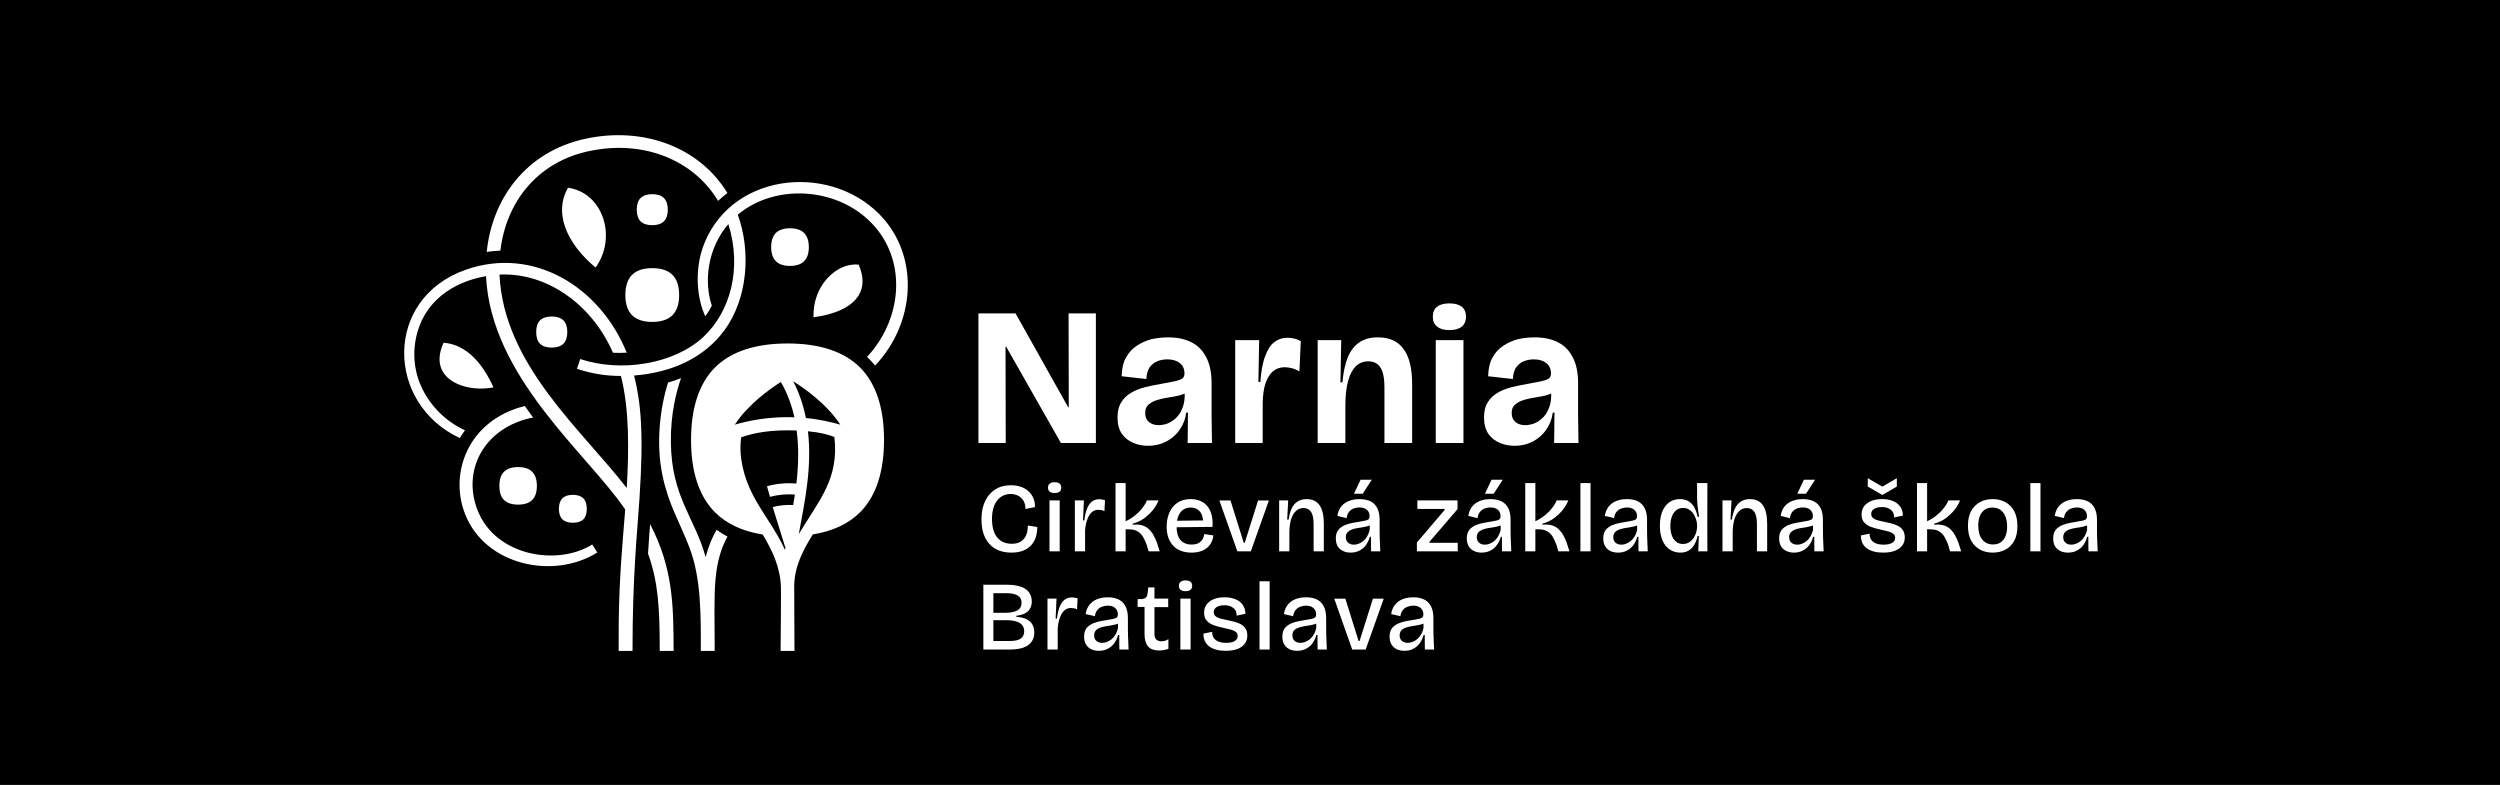 <svg xmlns="http://www.w3.org/2000/svg" xmlns:xlink="http://www.w3.org/1999/xlink" xmlns:serif="http://www.serif.com/" width="100%" height="100%" viewBox="0 0 1274 400" xml:space="preserve" style="fill-rule:evenodd;clip-rule:evenodd;stroke-linejoin:round;stroke-miterlimit:2;"> <rect x="0" y="0" width="1274" height="400"></rect> <g transform="matrix(1,0,0,1,0,-1158.27)"> <g transform="matrix(3.488,1.28774e-16,0,4.383,-10018.3,-5035.39)"> <path d="M2957.16,1454.66C2963.09,1456.25 2970.51,1455.2 2974.59,1452.36C2980.09,1448.54 2979.69,1442.66 2978.62,1439.6C2977.86,1440.37 2977.22,1441.25 2976.76,1442.24C2976.16,1443.49 2975.92,1444.94 2976.03,1446.34C2976.09,1447.03 2976.22,1447.62 2976.38,1448.12C2976.05,1448.72 2975.61,1449.3 2975.09,1449.84C2974.65,1449.08 2974.19,1447.96 2974.05,1446.49C2973.76,1443.62 2974.86,1441.59 2975.02,1441.26C2978.13,1435.17 2986.87,1432.58 2994.91,1434.79C2999.82,1436.13 3003.26,1439.08 3004.63,1442.57C3005.84,1445.64 3005.37,1448.86 3003.79,1451.73C3002.81,1453.51 3001.54,1454.81 3000.63,1455.6C3000.17,1455.14 2999.64,1454.69 2999.05,1454.27C3000.42,1453.05 3001.7,1451.43 3002.45,1449.31C3004.72,1442.96 2999.96,1437.34 2992.12,1436.04C2987.89,1435.34 2983.59,1436.09 2980.47,1438.11C2980.97,1439.25 2981.3,1440.46 2981.45,1441.74C2981.8,1444.78 2981.07,1446.95 2980.93,1447.35C2979.08,1452.96 2973.3,1456.39 2965.34,1456.95C2966.26,1460.06 2966.42,1463.41 2966.32,1466.95C2966.13,1473.23 2965.04,1478.15 2965.06,1486.57C2965.06,1487.33 2965.07,1488.08 2965.07,1488.83L2962.36,1488.83C2962.36,1488.58 2962.37,1486.09 2962.37,1485.7C2962.44,1480.22 2962.94,1476.28 2963.32,1472.45C2958.85,1467.25 2952.25,1463.22 2946.83,1455.42C2945.78,1453.91 2943.35,1450.26 2942.99,1445.48C2942.2,1445.6 2941.33,1445.79 2940.42,1446.06C2931.45,1448.79 2930.98,1457.26 2937.43,1461.55C2938.47,1462.24 2939.46,1462.67 2940.08,1462.9C2939.68,1463.31 2939.34,1463.71 2939.06,1464.11C2937.5,1463.49 2934.68,1462.12 2932.79,1459.38C2929.09,1454.05 2931.26,1446.78 2940.22,1444.26C2947.84,1442.11 2955.7,1444.24 2961.05,1449.7C2962.36,1451.04 2963.37,1452.46 2964.13,1453.94C2963.23,1453.98 2962.31,1453.98 2961.41,1453.91C2960.62,1452.54 2959.77,1451.58 2959.16,1450.93L2959.16,1450.93C2958.43,1450.17 2956.58,1448.32 2953.61,1446.93C2950.61,1445.53 2948.02,1445.34 2947.08,1445.28L2947.07,1445.28C2946.89,1445.27 2946.37,1445.23 2945.61,1445.24C2945.62,1445.35 2945.63,1445.46 2945.64,1445.57C2946.07,1450.05 2948.5,1453.47 2949.38,1454.71C2953.85,1461.01 2959.28,1464.83 2963.61,1469.16C2963.7,1467.81 2963.76,1466.43 2963.77,1464.95C2963.78,1462.07 2963.52,1459.42 2962.77,1457.03C2960.28,1457.02 2958.33,1456.67 2956.51,1456.18L2957.16,1454.66ZM2950.32,1451.72C2950.32,1451.04 2950.53,1450.51 2950.96,1450.17C2951.4,1449.82 2952.06,1449.65 2952.91,1449.65C2953.76,1449.65 2954.43,1449.82 2954.86,1450.17C2955.29,1450.51 2955.5,1451.04 2955.5,1451.72C2955.5,1452.39 2955.29,1452.92 2954.86,1453.27C2954.43,1453.61 2953.76,1453.78 2952.91,1453.78C2952.06,1453.78 2951.4,1453.61 2950.96,1453.27C2950.53,1452.92 2950.32,1452.39 2950.32,1451.72ZM2984.16,1475.62C2980.94,1475.27 2978.37,1474.38 2976.54,1472.92C2974.13,1471 2972.95,1468.06 2972.95,1464.27C2972.95,1460.48 2974.13,1457.54 2976.54,1455.62C2978.95,1453.7 2982.65,1452.76 2987.41,1452.76C2992.17,1452.76 2995.87,1453.7 2998.28,1455.62C3000.69,1457.54 3001.88,1460.48 3001.88,1464.27C3001.88,1468.06 3000.69,1471 2998.28,1472.92C2996.47,1474.36 2993.93,1475.26 2990.75,1475.61C2989.5,1477.34 2988.51,1479.13 2988.54,1481.43L2988.6,1488.83L2986.22,1488.82L2986.31,1481.43C2986.32,1479.16 2985.37,1477.34 2984.16,1475.62ZM2987.03,1476.65L2985.24,1472.08C2986.07,1471.88 2987.15,1471.8 2988.14,1471.84C2988.22,1471.46 2988.31,1471.07 2988.38,1470.68C2987.24,1470.61 2985.97,1470.7 2984.79,1470.97L2984.29,1469.58C2985.72,1469.26 2987.25,1469.16 2988.63,1469.26C2988.78,1468.22 2988.87,1467.14 2988.87,1466.03C2988.87,1465.05 2988.77,1464.07 2988.58,1463.14C2988.21,1463.13 2987.82,1463.12 2987.41,1463.12C2984.24,1463.12 2982.69,1463.49 2981.23,1463.89C2981.02,1465.64 2981.18,1467.52 2982.28,1469.66C2983.54,1472.12 2985.62,1474.16 2987.03,1476.65ZM2988.26,1457.78C2989.01,1458.92 2989.62,1460.24 2990.04,1461.67C2992.01,1461.82 2993.58,1462.11 2994.79,1462.37C2992.88,1460.16 2989.75,1458.49 2988.26,1457.78ZM2988.16,1461.58C2987.71,1460.21 2987.06,1458.96 2986.29,1457.91C2984.71,1458.69 2981.83,1460.29 2980.03,1462.37C2981.83,1461.98 2984.19,1461.57 2987.41,1461.57C2987.66,1461.57 2987.91,1461.57 2988.16,1461.58ZM2990.42,1463.25C2990.59,1464.15 2990.68,1465.09 2990.68,1466.03C2990.68,1469.03 2989.99,1471.71 2989.35,1474.35C2991.17,1471.93 2993.2,1469.69 2993.63,1466.56C2993.78,1465.49 2993.71,1464.53 2993.61,1463.83C2992.78,1463.58 2991.77,1463.38 2990.42,1463.25ZM2944.81,1458.31C2940.07,1459.2 2934.14,1457.23 2936.91,1452.69C2940.77,1452.86 2943.26,1455.47 2944.81,1458.31ZM2959.38,1444.53C2954.59,1441.63 2952.66,1437.56 2955.15,1434.64C2960.8,1435.16 2962.97,1440.91 2959.38,1444.53ZM2990.93,1450.24C2990.56,1446.3 2994.39,1443.23 2998.02,1443.63C3000.28,1447.62 2996.42,1449.74 2990.93,1450.24ZM2984.69,1441.82C2984.69,1441.02 2984.95,1440.39 2985.46,1439.99C2985.97,1439.58 2986.75,1439.38 2987.76,1439.38C2988.78,1439.38 2989.56,1439.58 2990.07,1439.99C2990.58,1440.39 2990.84,1441.02 2990.84,1441.82C2990.84,1442.63 2990.58,1443.25 2990.07,1443.66C2989.56,1444.07 2988.78,1444.27 2987.76,1444.27C2986.75,1444.27 2985.97,1444.07 2985.46,1443.66C2984.95,1443.25 2984.69,1442.63 2984.69,1441.82ZM2965.02,1437.47C2965.02,1436.79 2965.24,1436.26 2965.67,1435.92C2966.1,1435.58 2966.76,1435.41 2967.62,1435.41C2968.47,1435.41 2969.13,1435.58 2969.56,1435.92C2969.99,1436.26 2970.21,1436.79 2970.21,1437.47C2970.21,1438.15 2969.99,1438.68 2969.56,1439.02C2969.13,1439.36 2968.47,1439.53 2967.62,1439.53C2966.76,1439.53 2966.1,1439.36 2965.67,1439.02C2965.24,1438.68 2965.02,1438.15 2965.02,1437.47ZM2963.36,1447.41C2963.36,1446.29 2963.71,1445.42 2964.42,1444.86C2965.13,1444.3 2966.21,1444.02 2967.62,1444.02C2969.02,1444.02 2970.1,1444.3 2970.81,1444.86C2971.52,1445.42 2971.87,1446.29 2971.87,1447.41C2971.87,1448.52 2971.52,1449.39 2970.81,1449.95C2970.1,1450.52 2969.02,1450.79 2967.62,1450.79C2966.21,1450.79 2965.13,1450.52 2964.42,1449.95C2963.71,1449.39 2963.36,1448.52 2963.36,1447.41ZM2944.91,1469.62C2944.91,1468.82 2945.16,1468.19 2945.68,1467.78C2946.19,1467.37 2946.98,1467.17 2947.99,1467.17C2949,1467.17 2949.79,1467.37 2950.3,1467.78C2950.82,1468.19 2951.07,1468.82 2951.07,1469.62C2951.07,1470.43 2950.82,1471.06 2950.3,1471.47C2949.79,1471.88 2949,1472.08 2947.99,1472.08C2946.98,1472.08 2946.19,1471.88 2945.68,1471.47C2945.16,1471.06 2944.91,1470.43 2944.91,1469.62ZM2953.65,1472.3C2953.65,1471.68 2953.85,1471.2 2954.24,1470.89C2954.63,1470.58 2955.23,1470.43 2956,1470.43C2956.77,1470.43 2957.37,1470.58 2957.76,1470.89C2958.15,1471.2 2958.35,1471.68 2958.35,1472.3C2958.35,1472.91 2958.15,1473.39 2957.76,1473.7C2957.37,1474.01 2956.77,1474.16 2956,1474.16C2955.23,1474.16 2954.63,1474.01 2954.24,1473.7C2953.85,1473.39 2953.65,1472.91 2953.65,1472.3ZM2977.09,1488.83L2974.38,1488.83C2974.39,1484.71 2974.48,1480.43 2972.78,1476.89C2971.11,1473.4 2967.93,1469.92 2968.41,1463.15C2968.56,1461 2969.03,1459.22 2969.54,1457.84C2970.45,1457.64 2971.3,1457.41 2972.08,1457.16C2971.43,1458.64 2970.57,1461.21 2970.62,1464.53C2970.7,1470.41 2973.83,1473.24 2975.41,1477.04C2975.76,1476.18 2976.17,1475.45 2976.6,1474.82C2977.28,1475.22 2978,1475.57 2978.75,1475.87C2977.91,1477.17 2977.39,1478.6 2977.18,1480.65C2976.97,1482.71 2977.07,1485.29 2977.09,1488.83ZM2976.91,1436.46C2973.67,1432.24 2967.4,1429.97 2960.16,1430.67C2951.84,1431.47 2946.78,1436.11 2945.76,1441.99C2944.86,1442.01 2943.95,1442.08 2943.09,1442.19C2943.74,1437.58 2946.69,1433.03 2952.59,1430.47C2957.12,1428.51 2962.21,1428.36 2965.56,1428.72C2971.3,1429.35 2975.95,1431.73 2978.72,1435.22C2978.1,1435.58 2977.49,1436 2976.91,1436.46ZM2967.58,1473.92C2968.41,1475.18 2969.12,1476.53 2969.7,1478.03C2970.1,1479.07 2970.51,1480.38 2970.76,1482.29C2971.05,1484.44 2971.08,1486.59 2971.08,1488.83L2968.37,1488.83C2968.37,1485.41 2968.3,1482.21 2967.39,1479.43C2967.31,1479.21 2967.24,1478.99 2967.16,1478.78C2967.29,1476.98 2967.43,1475.41 2967.58,1473.92ZM2950.04,1461.94C2949.16,1462.09 2947.87,1462.38 2946.55,1462.98C2944.86,1463.74 2943.96,1464.63 2943.61,1464.99L2943.61,1464.99C2943.32,1465.29 2941.66,1466.94 2941.68,1469.57C2941.68,1469.85 2941.66,1471.39 2942.77,1473.11C2945.44,1477.26 2952.37,1478.38 2957.19,1476.89C2958.05,1476.62 2958.6,1476.35 2958.71,1476.29L2959.7,1477.53C2959.17,1477.79 2956.94,1478.98 2953.25,1479.17C2948.82,1479.4 2944.24,1478.08 2941.54,1475.27C2939.49,1473.15 2938.63,1470.29 2939.33,1467.58C2939.58,1466.62 2940.37,1464.23 2943.33,1462.27C2945.06,1461.12 2946.93,1460.51 2948.43,1460.17C2948.97,1460.8 2949.52,1461.39 2950.04,1461.94Z"></path> </g> <g transform="matrix(0.416,0,0,0.416,212.444,976.439)"> <g> <g transform="matrix(3.213,0,0,3.213,-6061.59,-68.881)"> <g transform="matrix(75,0,0,75,2097.5,326.91)"> <path d="M0.048,-0L0.048,-0.66L0.237,-0.66L0.505,-0.182L0.508,-0.182L0.507,-0.66L0.646,-0.66L0.646,-0L0.468,-0L0.189,-0.491L0.186,-0.491L0.187,-0L0.048,-0Z" style="fill-rule:nonzero;"></path> </g> <g transform="matrix(75,0,0,75,2152.56,326.91)"> <path d="M0.177,0.014C0.15,0.014 0.125,0.009 0.102,-0.001C0.078,-0.011 0.059,-0.026 0.044,-0.047C0.03,-0.068 0.022,-0.096 0.022,-0.13C0.022,-0.162 0.028,-0.187 0.041,-0.207C0.053,-0.227 0.069,-0.243 0.09,-0.255C0.111,-0.268 0.135,-0.277 0.161,-0.284C0.188,-0.291 0.215,-0.296 0.243,-0.301C0.277,-0.307 0.302,-0.312 0.319,-0.316C0.336,-0.32 0.348,-0.325 0.354,-0.33C0.36,-0.336 0.363,-0.344 0.363,-0.354C0.363,-0.377 0.355,-0.395 0.339,-0.407C0.323,-0.42 0.302,-0.426 0.275,-0.426C0.259,-0.426 0.242,-0.423 0.226,-0.417C0.21,-0.411 0.197,-0.4 0.186,-0.386C0.176,-0.371 0.17,-0.351 0.169,-0.326L0.043,-0.34C0.044,-0.378 0.051,-0.41 0.065,-0.435C0.079,-0.461 0.098,-0.481 0.121,-0.496C0.144,-0.511 0.169,-0.522 0.196,-0.529C0.224,-0.535 0.252,-0.538 0.28,-0.538C0.328,-0.538 0.369,-0.529 0.402,-0.511C0.435,-0.494 0.459,-0.467 0.476,-0.432C0.493,-0.398 0.501,-0.355 0.501,-0.303L0.501,-0.209C0.501,-0.186 0.501,-0.163 0.501,-0.139C0.501,-0.116 0.502,-0.092 0.502,-0.069C0.502,-0.046 0.503,-0.023 0.503,-0L0.379,-0C0.379,-0.025 0.38,-0.05 0.38,-0.075C0.38,-0.1 0.38,-0.127 0.381,-0.155L0.372,-0.155C0.368,-0.124 0.358,-0.096 0.34,-0.07C0.323,-0.044 0.3,-0.024 0.273,-0.009C0.245,0.006 0.213,0.014 0.177,0.014ZM0.232,-0.091C0.246,-0.091 0.261,-0.094 0.276,-0.099C0.29,-0.105 0.304,-0.113 0.317,-0.125C0.33,-0.136 0.341,-0.151 0.349,-0.17C0.358,-0.188 0.363,-0.211 0.364,-0.236L0.364,-0.268L0.39,-0.272C0.383,-0.262 0.373,-0.255 0.359,-0.25C0.345,-0.244 0.329,-0.24 0.312,-0.237C0.295,-0.234 0.278,-0.231 0.26,-0.228C0.243,-0.225 0.227,-0.22 0.212,-0.215C0.197,-0.209 0.186,-0.201 0.176,-0.192C0.167,-0.182 0.163,-0.169 0.163,-0.152C0.163,-0.133 0.169,-0.118 0.182,-0.107C0.195,-0.096 0.212,-0.091 0.232,-0.091Z" style="fill-rule:nonzero;"></path> </g> <g transform="matrix(75,0,0,75,2195.93,326.91)"> <path d="M0.043,-0L0.043,-0.272L0.043,-0.524L0.165,-0.524L0.161,-0.311L0.171,-0.311C0.175,-0.366 0.183,-0.41 0.196,-0.443C0.208,-0.476 0.223,-0.5 0.243,-0.514C0.262,-0.529 0.284,-0.536 0.309,-0.536C0.319,-0.536 0.331,-0.535 0.342,-0.532C0.354,-0.53 0.365,-0.525 0.377,-0.519L0.37,-0.365C0.357,-0.372 0.344,-0.378 0.331,-0.381C0.318,-0.384 0.306,-0.386 0.295,-0.386C0.272,-0.386 0.252,-0.379 0.235,-0.365C0.219,-0.351 0.206,-0.33 0.197,-0.303C0.188,-0.276 0.184,-0.243 0.183,-0.204L0.183,-0L0.043,-0Z" style="fill-rule:nonzero;"></path> </g> <g transform="matrix(75,0,0,75,2227.42,326.91)"> <path d="M0.043,-0L0.043,-0.288L0.043,-0.524L0.163,-0.524L0.159,-0.309L0.169,-0.309C0.174,-0.361 0.183,-0.404 0.197,-0.438C0.211,-0.471 0.231,-0.497 0.256,-0.513C0.281,-0.53 0.312,-0.538 0.35,-0.538C0.408,-0.538 0.451,-0.519 0.48,-0.479C0.51,-0.439 0.524,-0.379 0.524,-0.299L0.524,-0L0.383,-0L0.383,-0.283C0.383,-0.328 0.377,-0.362 0.363,-0.384C0.35,-0.405 0.329,-0.416 0.301,-0.416C0.277,-0.416 0.256,-0.408 0.238,-0.392C0.221,-0.375 0.207,-0.35 0.198,-0.316C0.188,-0.281 0.184,-0.237 0.184,-0.183L0.184,-0L0.043,-0Z" style="fill-rule:nonzero;"></path> </g> <g transform="matrix(75,0,0,75,2272.52,326.91)"> <path d="M0.043,-0L0.043,-0.524L0.184,-0.524L0.184,-0L0.043,-0ZM0.112,-0.575C0.085,-0.575 0.064,-0.581 0.05,-0.593C0.035,-0.604 0.028,-0.621 0.028,-0.643C0.028,-0.666 0.035,-0.683 0.05,-0.694C0.064,-0.705 0.085,-0.711 0.112,-0.711C0.14,-0.711 0.161,-0.705 0.176,-0.694C0.19,-0.682 0.197,-0.665 0.197,-0.643C0.197,-0.622 0.19,-0.605 0.176,-0.593C0.161,-0.581 0.14,-0.575 0.112,-0.575Z" style="fill-rule:nonzero;"></path> </g> <g transform="matrix(75,0,0,75,2292.52,326.91)"> <path d="M0.177,0.014C0.15,0.014 0.125,0.009 0.102,-0.001C0.078,-0.011 0.059,-0.026 0.044,-0.047C0.03,-0.068 0.022,-0.096 0.022,-0.13C0.022,-0.162 0.028,-0.187 0.041,-0.207C0.053,-0.227 0.069,-0.243 0.09,-0.255C0.111,-0.268 0.135,-0.277 0.161,-0.284C0.188,-0.291 0.215,-0.296 0.243,-0.301C0.277,-0.307 0.302,-0.312 0.319,-0.316C0.336,-0.32 0.348,-0.325 0.354,-0.33C0.36,-0.336 0.363,-0.344 0.363,-0.354C0.363,-0.377 0.355,-0.395 0.339,-0.407C0.323,-0.42 0.302,-0.426 0.275,-0.426C0.259,-0.426 0.242,-0.423 0.226,-0.417C0.21,-0.411 0.197,-0.4 0.186,-0.386C0.176,-0.371 0.17,-0.351 0.169,-0.326L0.043,-0.34C0.044,-0.378 0.051,-0.41 0.065,-0.435C0.079,-0.461 0.098,-0.481 0.121,-0.496C0.144,-0.511 0.169,-0.522 0.196,-0.529C0.224,-0.535 0.252,-0.538 0.28,-0.538C0.328,-0.538 0.369,-0.529 0.402,-0.511C0.435,-0.494 0.459,-0.467 0.476,-0.432C0.493,-0.398 0.501,-0.355 0.501,-0.303L0.501,-0.209C0.501,-0.186 0.501,-0.163 0.501,-0.139C0.501,-0.116 0.502,-0.092 0.502,-0.069C0.502,-0.046 0.503,-0.023 0.503,-0L0.379,-0C0.379,-0.025 0.38,-0.05 0.38,-0.075C0.38,-0.1 0.38,-0.127 0.381,-0.155L0.372,-0.155C0.368,-0.124 0.358,-0.096 0.34,-0.07C0.323,-0.044 0.3,-0.024 0.273,-0.009C0.245,0.006 0.213,0.014 0.177,0.014ZM0.232,-0.091C0.246,-0.091 0.261,-0.094 0.276,-0.099C0.29,-0.105 0.304,-0.113 0.317,-0.125C0.33,-0.136 0.341,-0.151 0.349,-0.17C0.358,-0.188 0.363,-0.211 0.364,-0.236L0.364,-0.268L0.39,-0.272C0.383,-0.262 0.373,-0.255 0.359,-0.25C0.345,-0.244 0.329,-0.24 0.312,-0.237C0.295,-0.234 0.278,-0.231 0.26,-0.228C0.243,-0.225 0.227,-0.22 0.212,-0.215C0.197,-0.209 0.186,-0.201 0.176,-0.192C0.167,-0.182 0.163,-0.169 0.163,-0.152C0.163,-0.133 0.169,-0.118 0.182,-0.107C0.195,-0.096 0.212,-0.091 0.232,-0.091Z" style="fill-rule:nonzero;"></path> </g> <g transform="matrix(75,0,0,75,2332.88,326.91)"> </g> </g> <g transform="matrix(1.632,0,0,1.632,-2563.15,606.263)"> <g transform="matrix(73.82,0,0,73.82,1991.57,311.345)"> <path d="M0.354,0.013C0.305,0.013 0.261,0.005 0.223,-0.01C0.185,-0.026 0.153,-0.048 0.127,-0.078C0.101,-0.107 0.082,-0.143 0.068,-0.184C0.055,-0.226 0.049,-0.272 0.049,-0.324C0.049,-0.377 0.055,-0.425 0.069,-0.468C0.083,-0.511 0.103,-0.548 0.129,-0.578C0.155,-0.609 0.186,-0.632 0.223,-0.649C0.26,-0.665 0.302,-0.673 0.348,-0.673C0.386,-0.673 0.42,-0.668 0.45,-0.657C0.48,-0.647 0.506,-0.632 0.528,-0.612C0.549,-0.592 0.566,-0.569 0.577,-0.542C0.589,-0.515 0.594,-0.485 0.594,-0.451L0.497,-0.431C0.497,-0.464 0.49,-0.492 0.477,-0.515C0.463,-0.537 0.446,-0.554 0.423,-0.566C0.4,-0.578 0.374,-0.584 0.346,-0.584C0.32,-0.584 0.296,-0.579 0.273,-0.569C0.25,-0.559 0.23,-0.543 0.213,-0.523C0.195,-0.502 0.181,-0.476 0.171,-0.444C0.161,-0.412 0.156,-0.373 0.156,-0.329C0.156,-0.272 0.165,-0.225 0.181,-0.188C0.197,-0.151 0.221,-0.123 0.251,-0.104C0.281,-0.086 0.316,-0.077 0.357,-0.077C0.395,-0.077 0.426,-0.084 0.45,-0.1C0.474,-0.115 0.492,-0.137 0.504,-0.165C0.515,-0.193 0.521,-0.226 0.521,-0.263L0.617,-0.248C0.617,-0.212 0.612,-0.178 0.603,-0.146C0.593,-0.115 0.577,-0.087 0.556,-0.063C0.534,-0.039 0.507,-0.02 0.473,-0.007C0.44,0.006 0.4,0.013 0.354,0.013Z" style="fill-rule:nonzero;"></path> </g> <g transform="matrix(73.82,0,0,73.82,2041.72,311.345)"> <path d="M0.062,-0L0.062,-0.519L0.166,-0.519L0.166,-0L0.062,-0ZM0.114,-0.594C0.092,-0.594 0.075,-0.599 0.064,-0.608C0.053,-0.617 0.047,-0.631 0.047,-0.649C0.047,-0.667 0.053,-0.681 0.065,-0.69C0.076,-0.699 0.093,-0.704 0.114,-0.704C0.137,-0.704 0.154,-0.699 0.165,-0.69C0.176,-0.681 0.182,-0.667 0.182,-0.648C0.182,-0.631 0.176,-0.617 0.165,-0.608C0.154,-0.599 0.137,-0.594 0.114,-0.594Z" style="fill-rule:nonzero;"></path> </g> <g transform="matrix(73.82,0,0,73.82,2060.81,311.345)"> <path d="M0.062,-0L0.062,-0.264L0.062,-0.519L0.154,-0.519L0.145,-0.315L0.159,-0.315C0.164,-0.363 0.173,-0.403 0.186,-0.435C0.198,-0.466 0.215,-0.49 0.236,-0.507C0.257,-0.523 0.283,-0.531 0.312,-0.531C0.32,-0.531 0.329,-0.53 0.338,-0.528C0.348,-0.527 0.358,-0.524 0.369,-0.52L0.363,-0.41C0.352,-0.415 0.342,-0.418 0.331,-0.42C0.32,-0.422 0.31,-0.423 0.301,-0.423C0.275,-0.423 0.252,-0.415 0.234,-0.398C0.215,-0.381 0.2,-0.357 0.189,-0.326C0.177,-0.295 0.17,-0.259 0.166,-0.217L0.166,-0L0.062,-0Z" style="fill-rule:nonzero;"></path> </g> <g transform="matrix(73.82,0,0,73.82,2091.38,311.345)"> <path d="M0.062,-0L0.062,-0.695L0.165,-0.695L0.165,-0.306C0.191,-0.318 0.216,-0.333 0.24,-0.35C0.263,-0.367 0.285,-0.386 0.304,-0.405C0.323,-0.425 0.339,-0.445 0.353,-0.465C0.366,-0.484 0.376,-0.503 0.382,-0.519L0.501,-0.519C0.491,-0.495 0.478,-0.47 0.461,-0.445C0.444,-0.421 0.424,-0.397 0.401,-0.376C0.378,-0.354 0.353,-0.334 0.325,-0.318C0.297,-0.302 0.268,-0.29 0.237,-0.282L0.237,-0.271C0.276,-0.275 0.309,-0.273 0.336,-0.264C0.363,-0.255 0.386,-0.242 0.404,-0.224C0.422,-0.206 0.438,-0.186 0.45,-0.162C0.463,-0.139 0.474,-0.114 0.484,-0.088L0.512,-0L0.399,-0L0.381,-0.062C0.37,-0.094 0.357,-0.121 0.343,-0.146C0.329,-0.17 0.311,-0.189 0.288,-0.203C0.266,-0.217 0.237,-0.224 0.201,-0.224L0.165,-0.225L0.165,-0L0.062,-0Z" style="fill-rule:nonzero;"></path> </g> <g transform="matrix(73.82,0,0,73.82,2131.45,311.345)"> <path d="M0.293,0.013C0.252,0.013 0.215,0.007 0.183,-0.006C0.152,-0.018 0.125,-0.036 0.104,-0.06C0.083,-0.083 0.067,-0.111 0.056,-0.143C0.045,-0.176 0.04,-0.212 0.04,-0.251C0.04,-0.291 0.045,-0.328 0.056,-0.362C0.066,-0.396 0.082,-0.426 0.102,-0.451C0.123,-0.477 0.149,-0.497 0.179,-0.511C0.21,-0.525 0.245,-0.532 0.285,-0.532C0.321,-0.532 0.354,-0.526 0.383,-0.513C0.412,-0.501 0.436,-0.483 0.455,-0.459C0.475,-0.435 0.489,-0.405 0.498,-0.37C0.507,-0.335 0.51,-0.295 0.507,-0.249L0.105,-0.245L0.105,-0.311L0.439,-0.315L0.41,-0.275C0.413,-0.312 0.409,-0.343 0.4,-0.368C0.39,-0.394 0.375,-0.413 0.356,-0.426C0.336,-0.439 0.313,-0.446 0.285,-0.446C0.255,-0.446 0.229,-0.438 0.207,-0.423C0.185,-0.407 0.169,-0.385 0.158,-0.356C0.146,-0.328 0.141,-0.294 0.141,-0.254C0.141,-0.194 0.154,-0.148 0.18,-0.116C0.207,-0.085 0.245,-0.069 0.295,-0.069C0.317,-0.069 0.336,-0.072 0.352,-0.078C0.367,-0.084 0.38,-0.093 0.39,-0.103C0.4,-0.113 0.407,-0.125 0.413,-0.137C0.418,-0.15 0.421,-0.163 0.423,-0.176L0.516,-0.162C0.513,-0.136 0.506,-0.113 0.495,-0.091C0.485,-0.07 0.47,-0.052 0.452,-0.036C0.433,-0.021 0.411,-0.008 0.384,0C0.358,0.009 0.328,0.013 0.293,0.013Z" style="fill-rule:nonzero;"></path> </g> <g transform="matrix(73.82,0,0,73.82,2173.09,311.345)"> <path d="M0.196,-0L0.013,-0.518L0.126,-0.518L0.261,-0.087L0.271,-0.087L0.407,-0.518L0.517,-0.518L0.333,-0L0.196,-0Z" style="fill-rule:nonzero;"></path> </g> <g transform="matrix(73.82,0,0,73.82,2214.4,311.345)"> <path d="M0.062,-0L0.062,-0.291L0.062,-0.519L0.154,-0.519L0.144,-0.323L0.158,-0.323C0.165,-0.37 0.176,-0.409 0.191,-0.44C0.207,-0.471 0.227,-0.494 0.252,-0.509C0.277,-0.524 0.307,-0.532 0.342,-0.532C0.4,-0.532 0.444,-0.511 0.473,-0.47C0.502,-0.429 0.517,-0.366 0.517,-0.282L0.517,-0L0.413,-0L0.413,-0.274C0.413,-0.331 0.405,-0.373 0.388,-0.4C0.371,-0.427 0.345,-0.441 0.31,-0.441C0.28,-0.441 0.254,-0.431 0.233,-0.411C0.212,-0.391 0.195,-0.363 0.184,-0.327C0.173,-0.291 0.167,-0.248 0.166,-0.199L0.166,-0L0.062,-0Z" style="fill-rule:nonzero;"></path> </g> <g transform="matrix(73.82,0,0,73.82,2258.85,311.345)"> <path d="M0.187,0.013C0.16,0.013 0.134,0.008 0.112,-0.003C0.089,-0.013 0.07,-0.029 0.057,-0.05C0.044,-0.071 0.037,-0.099 0.037,-0.132C0.037,-0.16 0.042,-0.184 0.053,-0.203C0.063,-0.222 0.078,-0.237 0.098,-0.25C0.117,-0.263 0.141,-0.273 0.17,-0.281C0.199,-0.288 0.231,-0.295 0.267,-0.3C0.297,-0.305 0.32,-0.309 0.337,-0.313C0.353,-0.316 0.364,-0.321 0.371,-0.328C0.378,-0.335 0.381,-0.345 0.381,-0.358C0.381,-0.385 0.372,-0.406 0.354,-0.423C0.336,-0.439 0.31,-0.447 0.277,-0.447C0.258,-0.447 0.239,-0.444 0.22,-0.437C0.201,-0.43 0.185,-0.418 0.172,-0.403C0.159,-0.387 0.15,-0.365 0.147,-0.338L0.053,-0.361C0.057,-0.39 0.066,-0.416 0.079,-0.438C0.092,-0.459 0.108,-0.477 0.129,-0.491C0.149,-0.505 0.172,-0.515 0.198,-0.522C0.223,-0.529 0.25,-0.532 0.279,-0.532C0.323,-0.532 0.36,-0.524 0.391,-0.509C0.421,-0.494 0.444,-0.47 0.46,-0.439C0.475,-0.408 0.483,-0.368 0.483,-0.32L0.483,-0.216C0.483,-0.193 0.483,-0.17 0.484,-0.145C0.485,-0.12 0.486,-0.096 0.487,-0.072C0.488,-0.047 0.489,-0.023 0.49,-0L0.396,-0C0.395,-0.024 0.395,-0.048 0.395,-0.073C0.394,-0.097 0.394,-0.122 0.395,-0.148L0.383,-0.148C0.376,-0.119 0.363,-0.092 0.346,-0.067C0.329,-0.042 0.307,-0.023 0.28,-0.009C0.253,0.006 0.222,0.013 0.187,0.013ZM0.221,-0.068C0.238,-0.068 0.254,-0.071 0.271,-0.078C0.287,-0.084 0.302,-0.093 0.317,-0.106C0.332,-0.118 0.345,-0.133 0.356,-0.152C0.367,-0.171 0.376,-0.193 0.382,-0.218L0.382,-0.282L0.408,-0.282C0.399,-0.272 0.386,-0.264 0.369,-0.259C0.352,-0.254 0.334,-0.249 0.314,-0.246C0.293,-0.243 0.273,-0.239 0.253,-0.236C0.232,-0.233 0.214,-0.228 0.197,-0.221C0.18,-0.214 0.166,-0.205 0.155,-0.193C0.144,-0.181 0.139,-0.165 0.139,-0.144C0.139,-0.12 0.147,-0.101 0.162,-0.088C0.177,-0.075 0.196,-0.068 0.221,-0.068ZM0.311,-0.587L0.222,-0.587L0.289,-0.729L0.403,-0.729L0.311,-0.587Z" style="fill-rule:nonzero;"></path> </g> <g transform="matrix(73.82,0,0,73.82,2300.97,311.345)"> </g> <g transform="matrix(73.82,0,0,73.82,2320.31,311.345)"> <path d="M0.03,-0L0.03,-0.09L0.313,-0.422L0.313,-0.432L0.035,-0.432L0.035,-0.519L0.444,-0.519L0.444,-0.43L0.158,-0.097L0.158,-0.087L0.446,-0.087L0.446,-0L0.03,-0Z" style="fill-rule:nonzero;"></path> </g> <g transform="matrix(73.82,0,0,73.82,2357.31,311.345)"> <path d="M0.187,0.013C0.16,0.013 0.134,0.008 0.112,-0.003C0.089,-0.013 0.07,-0.029 0.057,-0.05C0.044,-0.071 0.037,-0.099 0.037,-0.132C0.037,-0.16 0.042,-0.184 0.053,-0.203C0.063,-0.222 0.078,-0.237 0.098,-0.25C0.117,-0.263 0.141,-0.273 0.17,-0.281C0.199,-0.288 0.231,-0.295 0.267,-0.3C0.297,-0.305 0.32,-0.309 0.337,-0.313C0.353,-0.316 0.364,-0.321 0.371,-0.328C0.378,-0.335 0.381,-0.345 0.381,-0.358C0.381,-0.385 0.372,-0.406 0.354,-0.423C0.336,-0.439 0.31,-0.447 0.277,-0.447C0.258,-0.447 0.239,-0.444 0.22,-0.437C0.201,-0.43 0.185,-0.418 0.172,-0.403C0.159,-0.387 0.15,-0.365 0.147,-0.338L0.053,-0.361C0.057,-0.39 0.066,-0.416 0.079,-0.438C0.092,-0.459 0.108,-0.477 0.129,-0.491C0.149,-0.505 0.172,-0.515 0.198,-0.522C0.223,-0.529 0.25,-0.532 0.279,-0.532C0.323,-0.532 0.36,-0.524 0.391,-0.509C0.421,-0.494 0.444,-0.47 0.46,-0.439C0.475,-0.408 0.483,-0.368 0.483,-0.32L0.483,-0.216C0.483,-0.193 0.483,-0.17 0.484,-0.145C0.485,-0.12 0.486,-0.096 0.487,-0.072C0.488,-0.047 0.489,-0.023 0.49,-0L0.396,-0C0.395,-0.024 0.395,-0.048 0.395,-0.073C0.394,-0.097 0.394,-0.122 0.395,-0.148L0.383,-0.148C0.376,-0.119 0.363,-0.092 0.346,-0.067C0.329,-0.042 0.307,-0.023 0.28,-0.009C0.253,0.006 0.222,0.013 0.187,0.013ZM0.221,-0.068C0.238,-0.068 0.254,-0.071 0.271,-0.078C0.287,-0.084 0.302,-0.093 0.317,-0.106C0.332,-0.118 0.345,-0.133 0.356,-0.152C0.367,-0.171 0.376,-0.193 0.382,-0.218L0.382,-0.282L0.408,-0.282C0.399,-0.272 0.386,-0.264 0.369,-0.259C0.352,-0.254 0.334,-0.249 0.314,-0.246C0.293,-0.243 0.273,-0.239 0.253,-0.236C0.232,-0.233 0.214,-0.228 0.197,-0.221C0.18,-0.214 0.166,-0.205 0.155,-0.193C0.144,-0.181 0.139,-0.165 0.139,-0.144C0.139,-0.12 0.147,-0.101 0.162,-0.088C0.177,-0.075 0.196,-0.068 0.221,-0.068ZM0.311,-0.587L0.222,-0.587L0.289,-0.729L0.403,-0.729L0.311,-0.587Z" style="fill-rule:nonzero;"></path> </g> <g transform="matrix(73.82,0,0,73.82,2399.42,311.345)"> <path d="M0.062,-0L0.062,-0.695L0.165,-0.695L0.165,-0.306C0.191,-0.318 0.216,-0.333 0.24,-0.35C0.263,-0.367 0.285,-0.386 0.304,-0.405C0.323,-0.425 0.339,-0.445 0.353,-0.465C0.366,-0.484 0.376,-0.503 0.382,-0.519L0.501,-0.519C0.491,-0.495 0.478,-0.47 0.461,-0.445C0.444,-0.421 0.424,-0.397 0.401,-0.376C0.378,-0.354 0.353,-0.334 0.325,-0.318C0.297,-0.302 0.268,-0.29 0.237,-0.282L0.237,-0.271C0.276,-0.275 0.309,-0.273 0.336,-0.264C0.363,-0.255 0.386,-0.242 0.404,-0.224C0.422,-0.206 0.438,-0.186 0.45,-0.162C0.463,-0.139 0.474,-0.114 0.484,-0.088L0.512,-0L0.399,-0L0.381,-0.062C0.37,-0.094 0.357,-0.121 0.343,-0.146C0.329,-0.17 0.311,-0.189 0.288,-0.203C0.266,-0.217 0.237,-0.224 0.201,-0.224L0.165,-0.225L0.165,-0L0.062,-0Z" style="fill-rule:nonzero;"></path> </g> <g transform="matrix(73.82,0,0,73.82,2440.9,311.345)"> <rect x="0.062" y="-0.695" width="0.103" height="0.695" style="fill-rule:nonzero;"></rect> </g> <g transform="matrix(73.82,0,0,73.82,2459.92,311.345)"> <path d="M0.188,0.013C0.16,0.013 0.134,0.008 0.111,-0.002C0.089,-0.013 0.07,-0.029 0.057,-0.05C0.043,-0.072 0.037,-0.099 0.037,-0.132C0.037,-0.16 0.042,-0.183 0.052,-0.202C0.062,-0.222 0.078,-0.237 0.098,-0.25C0.117,-0.263 0.142,-0.273 0.17,-0.281C0.199,-0.288 0.231,-0.295 0.267,-0.3C0.297,-0.305 0.32,-0.309 0.337,-0.313C0.353,-0.316 0.365,-0.321 0.371,-0.328C0.378,-0.335 0.381,-0.345 0.381,-0.358C0.381,-0.384 0.372,-0.406 0.354,-0.422C0.336,-0.439 0.31,-0.447 0.277,-0.447C0.258,-0.447 0.239,-0.443 0.22,-0.436C0.201,-0.43 0.185,-0.418 0.172,-0.402C0.158,-0.387 0.15,-0.365 0.147,-0.339L0.053,-0.361C0.057,-0.39 0.066,-0.416 0.079,-0.437C0.092,-0.459 0.109,-0.477 0.129,-0.491C0.149,-0.505 0.172,-0.515 0.198,-0.522C0.223,-0.529 0.251,-0.532 0.279,-0.532C0.323,-0.532 0.36,-0.524 0.39,-0.509C0.42,-0.494 0.443,-0.471 0.459,-0.439C0.475,-0.408 0.483,-0.368 0.483,-0.32L0.483,-0.216C0.483,-0.193 0.484,-0.17 0.484,-0.145C0.485,-0.12 0.486,-0.096 0.487,-0.071C0.488,-0.047 0.489,-0.023 0.49,-0L0.396,-0C0.395,-0.024 0.395,-0.048 0.395,-0.073C0.395,-0.097 0.394,-0.122 0.395,-0.148L0.383,-0.148C0.376,-0.119 0.363,-0.092 0.346,-0.067C0.329,-0.043 0.307,-0.023 0.28,-0.009C0.254,0.006 0.223,0.013 0.188,0.013ZM0.221,-0.068C0.238,-0.068 0.254,-0.071 0.27,-0.078C0.287,-0.084 0.302,-0.093 0.317,-0.105C0.332,-0.118 0.345,-0.133 0.356,-0.152C0.368,-0.171 0.376,-0.193 0.382,-0.218L0.382,-0.282L0.408,-0.282C0.399,-0.272 0.386,-0.264 0.369,-0.259C0.352,-0.254 0.334,-0.249 0.314,-0.246C0.293,-0.243 0.273,-0.24 0.253,-0.236C0.232,-0.232 0.213,-0.227 0.196,-0.221C0.179,-0.214 0.165,-0.205 0.155,-0.193C0.145,-0.181 0.139,-0.164 0.139,-0.144C0.139,-0.12 0.147,-0.101 0.162,-0.088C0.177,-0.075 0.196,-0.068 0.221,-0.068Z" style="fill-rule:nonzero;"></path> </g> <g transform="matrix(73.82,0,0,73.82,2502.18,311.345)"> <path d="M0.249,0.013C0.208,0.013 0.172,0.002 0.141,-0.019C0.109,-0.04 0.085,-0.071 0.067,-0.112C0.05,-0.153 0.041,-0.202 0.041,-0.26C0.041,-0.316 0.049,-0.364 0.065,-0.404C0.082,-0.445 0.105,-0.476 0.136,-0.499C0.166,-0.521 0.203,-0.532 0.246,-0.532C0.281,-0.532 0.311,-0.524 0.335,-0.509C0.359,-0.494 0.378,-0.473 0.393,-0.446C0.407,-0.419 0.418,-0.388 0.425,-0.351L0.44,-0.351C0.436,-0.375 0.433,-0.398 0.43,-0.421C0.427,-0.443 0.424,-0.465 0.423,-0.485C0.421,-0.505 0.42,-0.523 0.42,-0.539L0.42,-0.695L0.525,-0.695L0.524,-0.24L0.525,-0L0.432,-0L0.438,-0.156L0.425,-0.156C0.417,-0.12 0.405,-0.089 0.39,-0.064C0.374,-0.039 0.355,-0.02 0.332,-0.007C0.309,0.007 0.281,0.013 0.249,0.013ZM0.276,-0.075C0.3,-0.075 0.32,-0.08 0.339,-0.092C0.357,-0.103 0.372,-0.118 0.384,-0.135C0.396,-0.153 0.405,-0.173 0.411,-0.193C0.417,-0.214 0.42,-0.234 0.42,-0.252L0.42,-0.263C0.42,-0.276 0.418,-0.291 0.415,-0.306C0.411,-0.322 0.406,-0.338 0.398,-0.354C0.391,-0.37 0.382,-0.385 0.371,-0.398C0.359,-0.411 0.346,-0.422 0.33,-0.43C0.315,-0.438 0.297,-0.442 0.277,-0.442C0.25,-0.442 0.227,-0.434 0.207,-0.419C0.188,-0.403 0.173,-0.381 0.163,-0.354C0.153,-0.326 0.148,-0.294 0.148,-0.257C0.148,-0.221 0.153,-0.189 0.163,-0.161C0.173,-0.134 0.188,-0.113 0.207,-0.098C0.226,-0.082 0.249,-0.075 0.276,-0.075Z" style="fill-rule:nonzero;"></path> </g> <g transform="matrix(73.82,0,0,73.82,2547.7,311.345)"> <path d="M0.062,-0L0.062,-0.291L0.062,-0.519L0.154,-0.519L0.144,-0.323L0.158,-0.323C0.165,-0.37 0.176,-0.409 0.191,-0.44C0.207,-0.471 0.227,-0.494 0.252,-0.509C0.277,-0.524 0.307,-0.532 0.342,-0.532C0.4,-0.532 0.444,-0.511 0.473,-0.47C0.502,-0.429 0.517,-0.366 0.517,-0.282L0.517,-0L0.413,-0L0.413,-0.274C0.413,-0.331 0.405,-0.373 0.388,-0.4C0.371,-0.427 0.345,-0.441 0.31,-0.441C0.28,-0.441 0.254,-0.431 0.233,-0.411C0.212,-0.391 0.195,-0.363 0.184,-0.327C0.173,-0.291 0.167,-0.248 0.166,-0.199L0.166,-0L0.062,-0Z" style="fill-rule:nonzero;"></path> </g> <g transform="matrix(73.82,0,0,73.82,2592.15,311.345)"> <path d="M0.187,0.013C0.16,0.013 0.134,0.008 0.112,-0.003C0.089,-0.013 0.07,-0.029 0.057,-0.05C0.044,-0.071 0.037,-0.099 0.037,-0.132C0.037,-0.16 0.042,-0.184 0.053,-0.203C0.063,-0.222 0.078,-0.237 0.098,-0.25C0.117,-0.263 0.141,-0.273 0.17,-0.281C0.199,-0.288 0.231,-0.295 0.267,-0.3C0.297,-0.305 0.32,-0.309 0.337,-0.313C0.353,-0.316 0.364,-0.321 0.371,-0.328C0.378,-0.335 0.381,-0.345 0.381,-0.358C0.381,-0.385 0.372,-0.406 0.354,-0.423C0.336,-0.439 0.31,-0.447 0.277,-0.447C0.258,-0.447 0.239,-0.444 0.22,-0.437C0.201,-0.43 0.185,-0.418 0.172,-0.403C0.159,-0.387 0.15,-0.365 0.147,-0.338L0.053,-0.361C0.057,-0.39 0.066,-0.416 0.079,-0.438C0.092,-0.459 0.108,-0.477 0.129,-0.491C0.149,-0.505 0.172,-0.515 0.198,-0.522C0.223,-0.529 0.25,-0.532 0.279,-0.532C0.323,-0.532 0.36,-0.524 0.391,-0.509C0.421,-0.494 0.444,-0.47 0.46,-0.439C0.475,-0.408 0.483,-0.368 0.483,-0.32L0.483,-0.216C0.483,-0.193 0.483,-0.17 0.484,-0.145C0.485,-0.12 0.486,-0.096 0.487,-0.072C0.488,-0.047 0.489,-0.023 0.49,-0L0.396,-0C0.395,-0.024 0.395,-0.048 0.395,-0.073C0.394,-0.097 0.394,-0.122 0.395,-0.148L0.383,-0.148C0.376,-0.119 0.363,-0.092 0.346,-0.067C0.329,-0.042 0.307,-0.023 0.28,-0.009C0.253,0.006 0.222,0.013 0.187,0.013ZM0.221,-0.068C0.238,-0.068 0.254,-0.071 0.271,-0.078C0.287,-0.084 0.302,-0.093 0.317,-0.106C0.332,-0.118 0.345,-0.133 0.356,-0.152C0.367,-0.171 0.376,-0.193 0.382,-0.218L0.382,-0.282L0.408,-0.282C0.399,-0.272 0.386,-0.264 0.369,-0.259C0.352,-0.254 0.334,-0.249 0.314,-0.246C0.293,-0.243 0.273,-0.239 0.253,-0.236C0.232,-0.233 0.214,-0.228 0.197,-0.221C0.18,-0.214 0.166,-0.205 0.155,-0.193C0.144,-0.181 0.139,-0.165 0.139,-0.144C0.139,-0.12 0.147,-0.101 0.162,-0.088C0.177,-0.075 0.196,-0.068 0.221,-0.068ZM0.311,-0.587L0.222,-0.587L0.289,-0.729L0.403,-0.729L0.311,-0.587Z" style="fill-rule:nonzero;"></path> </g> <g transform="matrix(73.82,0,0,73.82,2634.26,311.345)"> </g> <g transform="matrix(73.82,0,0,73.82,2653.61,311.345)"> <path d="M0.264,0.013C0.23,0.013 0.198,0.01 0.17,0.002C0.142,-0.005 0.118,-0.016 0.098,-0.03C0.078,-0.045 0.063,-0.063 0.052,-0.085C0.042,-0.107 0.037,-0.133 0.037,-0.162L0.126,-0.18C0.125,-0.155 0.131,-0.134 0.142,-0.118C0.154,-0.101 0.17,-0.089 0.192,-0.08C0.214,-0.072 0.239,-0.068 0.269,-0.068C0.306,-0.068 0.335,-0.074 0.355,-0.086C0.376,-0.098 0.386,-0.116 0.386,-0.138C0.386,-0.155 0.38,-0.168 0.369,-0.178C0.358,-0.187 0.343,-0.195 0.322,-0.201C0.302,-0.207 0.278,-0.212 0.251,-0.218C0.225,-0.224 0.2,-0.23 0.175,-0.237C0.15,-0.244 0.128,-0.252 0.108,-0.264C0.089,-0.275 0.073,-0.289 0.061,-0.307C0.05,-0.325 0.044,-0.348 0.044,-0.375C0.044,-0.407 0.052,-0.435 0.069,-0.458C0.086,-0.481 0.11,-0.5 0.142,-0.513C0.173,-0.526 0.21,-0.532 0.253,-0.532C0.294,-0.532 0.33,-0.526 0.361,-0.513C0.393,-0.501 0.418,-0.482 0.436,-0.457C0.455,-0.432 0.464,-0.401 0.465,-0.364L0.375,-0.345C0.376,-0.368 0.37,-0.388 0.36,-0.404C0.349,-0.419 0.334,-0.431 0.315,-0.439C0.296,-0.447 0.274,-0.451 0.249,-0.451C0.216,-0.451 0.19,-0.444 0.171,-0.432C0.152,-0.419 0.142,-0.402 0.142,-0.381C0.142,-0.364 0.148,-0.35 0.16,-0.34C0.171,-0.33 0.188,-0.322 0.208,-0.316C0.229,-0.311 0.252,-0.305 0.279,-0.3C0.304,-0.295 0.328,-0.289 0.353,-0.283C0.377,-0.276 0.399,-0.268 0.419,-0.257C0.439,-0.246 0.454,-0.231 0.466,-0.213C0.478,-0.194 0.484,-0.171 0.484,-0.142C0.484,-0.109 0.475,-0.081 0.457,-0.058C0.44,-0.035 0.414,-0.017 0.382,-0.005C0.349,0.007 0.31,0.013 0.264,0.013ZM0.107,-0.745L0.255,-0.659L0.403,-0.745L0.403,-0.66L0.255,-0.574L0.107,-0.66L0.107,-0.745Z" style="fill-rule:nonzero;"></path> </g> <g transform="matrix(73.82,0,0,73.82,2693.94,311.345)"> <path d="M0.062,-0L0.062,-0.695L0.165,-0.695L0.165,-0.306C0.191,-0.318 0.216,-0.333 0.24,-0.35C0.263,-0.367 0.285,-0.386 0.304,-0.405C0.323,-0.425 0.339,-0.445 0.353,-0.465C0.366,-0.484 0.376,-0.503 0.382,-0.519L0.501,-0.519C0.491,-0.495 0.478,-0.47 0.461,-0.445C0.444,-0.421 0.424,-0.397 0.401,-0.376C0.378,-0.354 0.353,-0.334 0.325,-0.318C0.297,-0.302 0.268,-0.29 0.237,-0.282L0.237,-0.271C0.276,-0.275 0.309,-0.273 0.336,-0.264C0.363,-0.255 0.386,-0.242 0.404,-0.224C0.422,-0.206 0.438,-0.186 0.45,-0.162C0.463,-0.139 0.474,-0.114 0.484,-0.088L0.512,-0L0.399,-0L0.381,-0.062C0.37,-0.094 0.357,-0.121 0.343,-0.146C0.329,-0.17 0.311,-0.189 0.288,-0.203C0.266,-0.217 0.237,-0.224 0.201,-0.224L0.165,-0.225L0.165,-0L0.062,-0Z" style="fill-rule:nonzero;"></path> </g> <g transform="matrix(73.82,0,0,73.82,2733.87,311.345)"> <path d="M0.293,0.013C0.244,0.013 0.2,0.003 0.162,-0.018C0.124,-0.039 0.094,-0.07 0.072,-0.11C0.051,-0.151 0.04,-0.201 0.04,-0.261C0.04,-0.321 0.051,-0.372 0.073,-0.412C0.096,-0.452 0.126,-0.482 0.164,-0.502C0.201,-0.522 0.244,-0.532 0.291,-0.532C0.34,-0.532 0.383,-0.522 0.421,-0.501C0.459,-0.48 0.489,-0.45 0.511,-0.409C0.533,-0.368 0.544,-0.318 0.544,-0.258C0.544,-0.197 0.533,-0.147 0.511,-0.107C0.489,-0.066 0.459,-0.036 0.421,-0.017C0.383,0.003 0.34,0.013 0.293,0.013ZM0.296,-0.07C0.326,-0.07 0.351,-0.077 0.373,-0.091C0.394,-0.106 0.411,-0.127 0.422,-0.154C0.434,-0.182 0.439,-0.215 0.439,-0.253C0.439,-0.293 0.433,-0.327 0.421,-0.356C0.409,-0.385 0.392,-0.407 0.37,-0.423C0.347,-0.439 0.32,-0.446 0.289,-0.446C0.259,-0.446 0.234,-0.439 0.212,-0.425C0.191,-0.41 0.174,-0.389 0.162,-0.362C0.15,-0.334 0.145,-0.301 0.145,-0.262C0.145,-0.202 0.158,-0.155 0.185,-0.121C0.212,-0.087 0.249,-0.07 0.296,-0.07Z" style="fill-rule:nonzero;"></path> </g> <g transform="matrix(73.82,0,0,73.82,2779.17,311.345)"> <rect x="0.062" y="-0.695" width="0.103" height="0.695" style="fill-rule:nonzero;"></rect> </g> <g transform="matrix(73.82,0,0,73.82,2798.19,311.345)"> <path d="M0.188,0.013C0.16,0.013 0.134,0.008 0.111,-0.002C0.089,-0.013 0.07,-0.029 0.057,-0.05C0.043,-0.072 0.037,-0.099 0.037,-0.132C0.037,-0.16 0.042,-0.183 0.052,-0.202C0.062,-0.222 0.078,-0.237 0.098,-0.25C0.117,-0.263 0.142,-0.273 0.17,-0.281C0.199,-0.288 0.231,-0.295 0.267,-0.3C0.297,-0.305 0.32,-0.309 0.337,-0.313C0.353,-0.316 0.365,-0.321 0.371,-0.328C0.378,-0.335 0.381,-0.345 0.381,-0.358C0.381,-0.384 0.372,-0.406 0.354,-0.422C0.336,-0.439 0.31,-0.447 0.277,-0.447C0.258,-0.447 0.239,-0.443 0.22,-0.436C0.201,-0.43 0.185,-0.418 0.172,-0.402C0.158,-0.387 0.15,-0.365 0.147,-0.339L0.053,-0.361C0.057,-0.39 0.066,-0.416 0.079,-0.437C0.092,-0.459 0.109,-0.477 0.129,-0.491C0.149,-0.505 0.172,-0.515 0.198,-0.522C0.223,-0.529 0.251,-0.532 0.279,-0.532C0.323,-0.532 0.36,-0.524 0.39,-0.509C0.42,-0.494 0.443,-0.471 0.459,-0.439C0.475,-0.408 0.483,-0.368 0.483,-0.32L0.483,-0.216C0.483,-0.193 0.484,-0.17 0.484,-0.145C0.485,-0.12 0.486,-0.096 0.487,-0.071C0.488,-0.047 0.489,-0.023 0.49,-0L0.396,-0C0.395,-0.024 0.395,-0.048 0.395,-0.073C0.395,-0.097 0.394,-0.122 0.395,-0.148L0.383,-0.148C0.376,-0.119 0.363,-0.092 0.346,-0.067C0.329,-0.043 0.307,-0.023 0.28,-0.009C0.254,0.006 0.223,0.013 0.188,0.013ZM0.221,-0.068C0.238,-0.068 0.254,-0.071 0.27,-0.078C0.287,-0.084 0.302,-0.093 0.317,-0.105C0.332,-0.118 0.345,-0.133 0.356,-0.152C0.368,-0.171 0.376,-0.193 0.382,-0.218L0.382,-0.282L0.408,-0.282C0.399,-0.272 0.386,-0.264 0.369,-0.259C0.352,-0.254 0.334,-0.249 0.314,-0.246C0.293,-0.243 0.273,-0.24 0.253,-0.236C0.232,-0.232 0.213,-0.227 0.196,-0.221C0.179,-0.214 0.165,-0.205 0.155,-0.193C0.145,-0.181 0.139,-0.164 0.139,-0.144C0.139,-0.12 0.147,-0.101 0.162,-0.088C0.177,-0.075 0.196,-0.068 0.221,-0.068Z" style="fill-rule:nonzero;"></path> </g> <g transform="matrix(73.82,0,0,73.82,2838.08,311.345)"> </g> <g transform="matrix(73.82,0,0,73.82,1991.57,385.165)"> <path d="M0.068,-0L0.068,-0.66L0.313,-0.66C0.352,-0.66 0.387,-0.656 0.417,-0.649C0.448,-0.642 0.474,-0.632 0.495,-0.618C0.517,-0.604 0.533,-0.586 0.544,-0.564C0.555,-0.543 0.561,-0.518 0.561,-0.489C0.561,-0.464 0.556,-0.441 0.545,-0.42C0.535,-0.4 0.518,-0.383 0.495,-0.37C0.472,-0.357 0.442,-0.349 0.404,-0.344L0.404,-0.333C0.467,-0.329 0.513,-0.313 0.543,-0.285C0.572,-0.258 0.587,-0.221 0.587,-0.174C0.587,-0.136 0.578,-0.105 0.559,-0.079C0.541,-0.053 0.514,-0.034 0.477,-0.02C0.44,-0.007 0.394,-0 0.338,-0L0.068,-0ZM0.17,-0.087L0.34,-0.087C0.388,-0.087 0.424,-0.095 0.448,-0.111C0.472,-0.128 0.484,-0.152 0.484,-0.186C0.484,-0.224 0.468,-0.252 0.437,-0.271C0.406,-0.29 0.36,-0.299 0.298,-0.299L0.17,-0.299L0.17,-0.087ZM0.17,-0.374L0.29,-0.374C0.347,-0.374 0.389,-0.383 0.416,-0.4C0.444,-0.416 0.457,-0.442 0.457,-0.475C0.457,-0.509 0.445,-0.533 0.419,-0.549C0.394,-0.565 0.355,-0.574 0.303,-0.574L0.17,-0.574L0.17,-0.374Z" style="fill-rule:nonzero;"></path> </g> <g transform="matrix(73.82,0,0,73.82,2040.23,385.165)"> <path d="M0.062,-0L0.062,-0.264L0.062,-0.519L0.154,-0.519L0.145,-0.315L0.159,-0.315C0.164,-0.363 0.173,-0.403 0.186,-0.435C0.198,-0.466 0.215,-0.49 0.236,-0.507C0.257,-0.523 0.283,-0.531 0.312,-0.531C0.32,-0.531 0.329,-0.53 0.338,-0.528C0.348,-0.527 0.358,-0.524 0.369,-0.52L0.363,-0.41C0.352,-0.415 0.342,-0.418 0.331,-0.42C0.32,-0.422 0.31,-0.423 0.301,-0.423C0.275,-0.423 0.252,-0.415 0.234,-0.398C0.215,-0.381 0.2,-0.357 0.189,-0.326C0.177,-0.295 0.17,-0.259 0.166,-0.217L0.166,-0L0.062,-0Z" style="fill-rule:nonzero;"></path> </g> <g transform="matrix(73.82,0,0,73.82,2069.61,385.165)"> <path d="M0.188,0.013C0.16,0.013 0.134,0.008 0.111,-0.002C0.089,-0.013 0.07,-0.029 0.057,-0.05C0.043,-0.072 0.037,-0.099 0.037,-0.132C0.037,-0.16 0.042,-0.183 0.052,-0.202C0.062,-0.222 0.078,-0.237 0.098,-0.25C0.117,-0.263 0.142,-0.273 0.17,-0.281C0.199,-0.288 0.231,-0.295 0.267,-0.3C0.297,-0.305 0.32,-0.309 0.337,-0.313C0.353,-0.316 0.365,-0.321 0.371,-0.328C0.378,-0.335 0.381,-0.345 0.381,-0.358C0.381,-0.384 0.372,-0.406 0.354,-0.422C0.336,-0.439 0.31,-0.447 0.277,-0.447C0.258,-0.447 0.239,-0.443 0.22,-0.436C0.201,-0.43 0.185,-0.418 0.172,-0.402C0.158,-0.387 0.15,-0.365 0.147,-0.339L0.053,-0.361C0.057,-0.39 0.066,-0.416 0.079,-0.437C0.092,-0.459 0.109,-0.477 0.129,-0.491C0.149,-0.505 0.172,-0.515 0.198,-0.522C0.223,-0.529 0.251,-0.532 0.279,-0.532C0.323,-0.532 0.36,-0.524 0.39,-0.509C0.42,-0.494 0.443,-0.471 0.459,-0.439C0.475,-0.408 0.483,-0.368 0.483,-0.32L0.483,-0.216C0.483,-0.193 0.484,-0.17 0.484,-0.145C0.485,-0.12 0.486,-0.096 0.487,-0.071C0.488,-0.047 0.489,-0.023 0.49,-0L0.396,-0C0.395,-0.024 0.395,-0.048 0.395,-0.073C0.395,-0.097 0.394,-0.122 0.395,-0.148L0.383,-0.148C0.376,-0.119 0.363,-0.092 0.346,-0.067C0.329,-0.043 0.307,-0.023 0.28,-0.009C0.254,0.006 0.223,0.013 0.188,0.013ZM0.221,-0.068C0.238,-0.068 0.254,-0.071 0.27,-0.078C0.287,-0.084 0.302,-0.093 0.317,-0.105C0.332,-0.118 0.345,-0.133 0.356,-0.152C0.368,-0.171 0.376,-0.193 0.382,-0.218L0.382,-0.282L0.408,-0.282C0.399,-0.272 0.386,-0.264 0.369,-0.259C0.352,-0.254 0.334,-0.249 0.314,-0.246C0.293,-0.243 0.273,-0.24 0.253,-0.236C0.232,-0.232 0.213,-0.227 0.196,-0.221C0.179,-0.214 0.165,-0.205 0.155,-0.193C0.145,-0.181 0.139,-0.164 0.139,-0.144C0.139,-0.12 0.147,-0.101 0.162,-0.088C0.177,-0.075 0.196,-0.068 0.221,-0.068Z" style="fill-rule:nonzero;"></path> </g> <g transform="matrix(73.82,0,0,73.82,2111.43,385.165)"> <path d="M0.236,0.01C0.186,0.01 0.148,-0.003 0.123,-0.03C0.099,-0.058 0.086,-0.099 0.086,-0.154L0.086,-0.434L0.015,-0.434L0.016,-0.514L0.053,-0.514C0.074,-0.515 0.09,-0.52 0.099,-0.529C0.109,-0.538 0.115,-0.553 0.117,-0.573L0.124,-0.633L0.187,-0.633L0.187,-0.519L0.327,-0.519L0.327,-0.432L0.187,-0.432L0.187,-0.159C0.187,-0.133 0.193,-0.114 0.205,-0.102C0.218,-0.09 0.235,-0.084 0.257,-0.084C0.269,-0.084 0.281,-0.086 0.294,-0.089C0.306,-0.093 0.318,-0.098 0.329,-0.106L0.329,-0.007C0.311,-0.001 0.295,0.004 0.279,0.006C0.264,0.009 0.249,0.01 0.236,0.01Z" style="fill-rule:nonzero;"></path> </g> <g transform="matrix(73.82,0,0,73.82,2140.14,385.165)"> <path d="M0.062,-0L0.062,-0.519L0.166,-0.519L0.166,-0L0.062,-0ZM0.114,-0.594C0.092,-0.594 0.075,-0.599 0.064,-0.608C0.053,-0.617 0.047,-0.631 0.047,-0.649C0.047,-0.667 0.053,-0.681 0.065,-0.69C0.076,-0.699 0.093,-0.704 0.114,-0.704C0.137,-0.704 0.154,-0.699 0.165,-0.69C0.176,-0.681 0.182,-0.667 0.182,-0.648C0.182,-0.631 0.176,-0.617 0.165,-0.608C0.154,-0.599 0.137,-0.594 0.114,-0.594Z" style="fill-rule:nonzero;"></path> </g> <g transform="matrix(73.82,0,0,73.82,2159.31,385.165)"> <path d="M0.264,0.013C0.23,0.013 0.198,0.01 0.17,0.002C0.142,-0.005 0.118,-0.016 0.098,-0.03C0.078,-0.045 0.063,-0.063 0.052,-0.085C0.042,-0.107 0.037,-0.133 0.037,-0.162L0.126,-0.18C0.125,-0.155 0.131,-0.134 0.142,-0.118C0.154,-0.101 0.17,-0.089 0.192,-0.08C0.214,-0.072 0.239,-0.068 0.269,-0.068C0.306,-0.068 0.335,-0.074 0.355,-0.086C0.376,-0.098 0.386,-0.116 0.386,-0.138C0.386,-0.155 0.38,-0.168 0.369,-0.178C0.358,-0.187 0.343,-0.195 0.322,-0.201C0.302,-0.207 0.278,-0.212 0.251,-0.218C0.225,-0.224 0.2,-0.23 0.175,-0.237C0.15,-0.244 0.128,-0.252 0.108,-0.264C0.089,-0.275 0.073,-0.289 0.061,-0.307C0.05,-0.325 0.044,-0.348 0.044,-0.375C0.044,-0.407 0.052,-0.435 0.069,-0.458C0.086,-0.481 0.11,-0.5 0.142,-0.513C0.173,-0.526 0.21,-0.532 0.253,-0.532C0.294,-0.532 0.33,-0.526 0.361,-0.513C0.393,-0.501 0.418,-0.482 0.436,-0.457C0.455,-0.432 0.464,-0.401 0.465,-0.364L0.375,-0.345C0.376,-0.368 0.37,-0.388 0.36,-0.404C0.349,-0.419 0.334,-0.431 0.315,-0.439C0.296,-0.447 0.274,-0.451 0.249,-0.451C0.216,-0.451 0.19,-0.444 0.171,-0.432C0.152,-0.419 0.142,-0.402 0.142,-0.381C0.142,-0.364 0.148,-0.35 0.16,-0.34C0.171,-0.33 0.188,-0.322 0.208,-0.316C0.229,-0.311 0.252,-0.305 0.279,-0.3C0.304,-0.295 0.328,-0.289 0.353,-0.283C0.377,-0.276 0.399,-0.268 0.419,-0.257C0.439,-0.246 0.454,-0.231 0.466,-0.213C0.478,-0.194 0.484,-0.171 0.484,-0.142C0.484,-0.109 0.475,-0.081 0.457,-0.058C0.44,-0.035 0.414,-0.017 0.382,-0.005C0.349,0.007 0.31,0.013 0.264,0.013Z" style="fill-rule:nonzero;"></path> </g> <g transform="matrix(73.82,0,0,73.82,2199.64,385.165)"> <rect x="0.062" y="-0.695" width="0.103" height="0.695" style="fill-rule:nonzero;"></rect> </g> <g transform="matrix(73.82,0,0,73.82,2218.66,385.165)"> <path d="M0.188,0.013C0.16,0.013 0.134,0.008 0.111,-0.002C0.089,-0.013 0.07,-0.029 0.057,-0.05C0.043,-0.072 0.037,-0.099 0.037,-0.132C0.037,-0.16 0.042,-0.183 0.052,-0.202C0.062,-0.222 0.078,-0.237 0.098,-0.25C0.117,-0.263 0.142,-0.273 0.17,-0.281C0.199,-0.288 0.231,-0.295 0.267,-0.3C0.297,-0.305 0.32,-0.309 0.337,-0.313C0.353,-0.316 0.365,-0.321 0.371,-0.328C0.378,-0.335 0.381,-0.345 0.381,-0.358C0.381,-0.384 0.372,-0.406 0.354,-0.422C0.336,-0.439 0.31,-0.447 0.277,-0.447C0.258,-0.447 0.239,-0.443 0.22,-0.436C0.201,-0.43 0.185,-0.418 0.172,-0.402C0.158,-0.387 0.15,-0.365 0.147,-0.339L0.053,-0.361C0.057,-0.39 0.066,-0.416 0.079,-0.437C0.092,-0.459 0.109,-0.477 0.129,-0.491C0.149,-0.505 0.172,-0.515 0.198,-0.522C0.223,-0.529 0.251,-0.532 0.279,-0.532C0.323,-0.532 0.36,-0.524 0.39,-0.509C0.42,-0.494 0.443,-0.471 0.459,-0.439C0.475,-0.408 0.483,-0.368 0.483,-0.32L0.483,-0.216C0.483,-0.193 0.484,-0.17 0.484,-0.145C0.485,-0.12 0.486,-0.096 0.487,-0.071C0.488,-0.047 0.489,-0.023 0.49,-0L0.396,-0C0.395,-0.024 0.395,-0.048 0.395,-0.073C0.395,-0.097 0.394,-0.122 0.395,-0.148L0.383,-0.148C0.376,-0.119 0.363,-0.092 0.346,-0.067C0.329,-0.043 0.307,-0.023 0.28,-0.009C0.254,0.006 0.223,0.013 0.188,0.013ZM0.221,-0.068C0.238,-0.068 0.254,-0.071 0.27,-0.078C0.287,-0.084 0.302,-0.093 0.317,-0.105C0.332,-0.118 0.345,-0.133 0.356,-0.152C0.368,-0.171 0.376,-0.193 0.382,-0.218L0.382,-0.282L0.408,-0.282C0.399,-0.272 0.386,-0.264 0.369,-0.259C0.352,-0.254 0.334,-0.249 0.314,-0.246C0.293,-0.243 0.273,-0.24 0.253,-0.236C0.232,-0.232 0.213,-0.227 0.196,-0.221C0.179,-0.214 0.165,-0.205 0.155,-0.193C0.145,-0.181 0.139,-0.164 0.139,-0.144C0.139,-0.12 0.147,-0.101 0.162,-0.088C0.177,-0.075 0.196,-0.068 0.221,-0.068Z" style="fill-rule:nonzero;"></path> </g> <g transform="matrix(73.82,0,0,73.82,2259.44,385.165)"> <path d="M0.196,-0L0.013,-0.518L0.126,-0.518L0.261,-0.087L0.271,-0.087L0.407,-0.518L0.517,-0.518L0.333,-0L0.196,-0Z" style="fill-rule:nonzero;"></path> </g> <g transform="matrix(73.82,0,0,73.82,2299.29,385.165)"> <path d="M0.188,0.013C0.16,0.013 0.134,0.008 0.111,-0.002C0.089,-0.013 0.07,-0.029 0.057,-0.05C0.043,-0.072 0.037,-0.099 0.037,-0.132C0.037,-0.16 0.042,-0.183 0.052,-0.202C0.062,-0.222 0.078,-0.237 0.098,-0.25C0.117,-0.263 0.142,-0.273 0.17,-0.281C0.199,-0.288 0.231,-0.295 0.267,-0.3C0.297,-0.305 0.32,-0.309 0.337,-0.313C0.353,-0.316 0.365,-0.321 0.371,-0.328C0.378,-0.335 0.381,-0.345 0.381,-0.358C0.381,-0.384 0.372,-0.406 0.354,-0.422C0.336,-0.439 0.31,-0.447 0.277,-0.447C0.258,-0.447 0.239,-0.443 0.22,-0.436C0.201,-0.43 0.185,-0.418 0.172,-0.402C0.158,-0.387 0.15,-0.365 0.147,-0.339L0.053,-0.361C0.057,-0.39 0.066,-0.416 0.079,-0.437C0.092,-0.459 0.109,-0.477 0.129,-0.491C0.149,-0.505 0.172,-0.515 0.198,-0.522C0.223,-0.529 0.251,-0.532 0.279,-0.532C0.323,-0.532 0.36,-0.524 0.39,-0.509C0.42,-0.494 0.443,-0.471 0.459,-0.439C0.475,-0.408 0.483,-0.368 0.483,-0.32L0.483,-0.216C0.483,-0.193 0.484,-0.17 0.484,-0.145C0.485,-0.12 0.486,-0.096 0.487,-0.071C0.488,-0.047 0.489,-0.023 0.49,-0L0.396,-0C0.395,-0.024 0.395,-0.048 0.395,-0.073C0.395,-0.097 0.394,-0.122 0.395,-0.148L0.383,-0.148C0.376,-0.119 0.363,-0.092 0.346,-0.067C0.329,-0.043 0.307,-0.023 0.28,-0.009C0.254,0.006 0.223,0.013 0.188,0.013ZM0.221,-0.068C0.238,-0.068 0.254,-0.071 0.27,-0.078C0.287,-0.084 0.302,-0.093 0.317,-0.105C0.332,-0.118 0.345,-0.133 0.356,-0.152C0.368,-0.171 0.376,-0.193 0.382,-0.218L0.382,-0.282L0.408,-0.282C0.399,-0.272 0.386,-0.264 0.369,-0.259C0.352,-0.254 0.334,-0.249 0.314,-0.246C0.293,-0.243 0.273,-0.24 0.253,-0.236C0.232,-0.232 0.213,-0.227 0.196,-0.221C0.179,-0.214 0.165,-0.205 0.155,-0.193C0.145,-0.181 0.139,-0.164 0.139,-0.144C0.139,-0.12 0.147,-0.101 0.162,-0.088C0.177,-0.075 0.196,-0.068 0.221,-0.068Z" style="fill-rule:nonzero;"></path> </g> <g transform="matrix(73.82,0,0,73.82,2339.18,385.165)"> </g> </g> </g> </g> </g> <g transform="matrix(0.332,0,0,0.332,637,200)"> <g transform="matrix(1,0,0,1,-1465,-549.5)"> <clipPath id="_clip1"> <rect x="0" y="0" width="2930" height="1099"></rect> </clipPath> <g clip-path="url(#_clip1)"> <g transform="matrix(2.48,0,0,1.159,-6.82121e-13,-4.83169e-13)"> <rect x="0" y="0" width="1181.1" height="947.761"></rect> </g> <g transform="matrix(10.493,3.87379e-16,0,13.185,-30591.7,-18683.9)"> <path d="M2950.64,1451.7C2950.64,1451.11 2950.82,1450.64 2951.2,1450.34C2951.58,1450.04 2952.16,1449.89 2952.91,1449.89C2953.66,1449.89 2954.24,1450.04 2954.62,1450.34C2955,1450.64 2955.19,1451.11 2955.19,1451.7C2955.19,1452.3 2955,1452.76 2954.62,1453.06C2954.24,1453.36 2953.66,1453.51 2952.91,1453.51C2952.16,1453.51 2951.58,1453.36 2951.2,1453.06C2950.82,1452.76 2950.64,1452.3 2950.64,1451.7ZM2957.08,1454.84C2963.04,1456.43 2970.79,1455.44 2975.05,1452.3C2979.09,1449.31 2980.76,1444.26 2978.75,1439.13C2975.71,1441.94 2975.14,1445.8 2976.33,1448.63C2976.06,1449.06 2975.74,1449.48 2975.38,1449.87C2974.14,1447.8 2973.7,1444.34 2975.28,1441.29C2979.63,1432.88 2994.42,1432.01 3001.52,1438.57C3006.61,1443.28 3006.06,1450.66 3000.22,1455.6C2999.86,1455.26 2999.47,1454.92 2999.04,1454.59C3004.09,1450.27 3004.85,1443.75 3000.22,1439.47C2995.18,1434.8 2985.68,1434.31 2980.13,1438.04C2982.05,1442.24 2981.64,1447.76 2978.15,1451.52C2975.32,1454.57 2970.72,1456.41 2964.96,1456.76C2965.91,1459.79 2966.41,1463.27 2965.74,1471.16C2965.38,1475.39 2964.73,1480.21 2964.73,1488.82L2962.7,1488.82C2962.7,1488.82 2962.71,1486.08 2962.71,1485.69C2962.78,1480.16 2963.28,1476.21 2963.66,1472.36C2958.18,1465.9 2944.01,1457 2943.3,1445.19C2938.4,1445.87 2934.04,1448.2 2933.02,1452.54C2931.87,1457.4 2935.63,1461.47 2940.22,1463.14C2939.94,1463.44 2939.68,1463.75 2939.46,1464.04C2928.64,1460.03 2928.31,1447.82 2940.32,1444.45C2950.25,1441.67 2959.99,1446.44 2963.88,1454.1C2963.27,1454.13 2962.48,1454.14 2961.87,1454.11C2958.71,1448.34 2952.03,1444.75 2945.27,1445.01C2945.86,1455.52 2957.43,1463.17 2963.88,1469.86C2964.2,1465.69 2964.3,1460.72 2963.03,1456.81C2960.84,1456.82 2958.68,1456.53 2956.6,1455.98L2957.08,1454.84ZM2991.21,1449.98C2991.11,1447.8 2992.32,1445.93 2994.04,1444.84C2995.16,1444.12 2996.49,1443.75 2997.81,1443.85C2998.6,1445.3 2998.53,1446.48 2997.82,1447.41C2996.75,1448.83 2994.25,1449.66 2991.21,1449.98ZM2944.39,1458.14C2942.56,1458.42 2940.59,1458.28 2939.07,1457.72C2938.02,1457.34 2937.18,1456.76 2936.77,1455.98C2936.35,1455.17 2936.39,1454.16 2937.09,1452.94C2940.61,1453.17 2942.9,1455.53 2944.39,1458.14ZM2955.3,1434.9C2960.49,1435.49 2962.48,1440.75 2959.32,1444.19C2955.08,1441.37 2953.16,1437.81 2955.3,1434.9ZM2985.01,1441.81C2985.01,1441.09 2985.24,1440.53 2985.7,1440.16C2986.15,1439.8 2986.86,1439.62 2987.76,1439.62C2988.67,1439.62 2989.37,1439.8 2989.83,1440.16C2990.29,1440.53 2990.52,1441.09 2990.52,1441.81C2990.52,1442.53 2990.29,1443.09 2989.83,1443.45C2989.37,1443.82 2988.67,1444 2987.76,1444C2986.86,1444 2986.15,1443.82 2985.7,1443.45C2985.24,1443.09 2985.01,1442.53 2985.01,1441.81ZM2965.35,1437.46C2965.35,1436.86 2965.53,1436.4 2965.91,1436.1C2966.29,1435.8 2966.87,1435.65 2967.62,1435.65C2968.36,1435.65 2968.94,1435.8 2969.32,1436.1C2969.7,1436.4 2969.89,1436.86 2969.89,1437.46C2969.89,1438.05 2969.7,1438.51 2969.32,1438.81C2968.94,1439.11 2968.36,1439.26 2967.62,1439.26C2966.87,1439.26 2966.29,1439.11 2965.91,1438.81C2965.53,1438.51 2965.35,1438.05 2965.35,1437.46ZM2963.68,1447.39C2963.68,1446.36 2964.01,1445.56 2964.66,1445.04C2965.32,1444.52 2966.32,1444.26 2967.62,1444.26C2968.91,1444.26 2969.91,1444.52 2970.57,1445.04C2971.23,1445.56 2971.55,1446.36 2971.55,1447.39C2971.55,1448.42 2971.23,1449.22 2970.57,1449.74C2969.91,1450.26 2968.91,1450.52 2967.62,1450.52C2966.32,1450.52 2965.32,1450.26 2964.66,1449.74C2964.01,1449.22 2963.68,1448.42 2963.68,1447.39ZM2945.25,1469.61C2945.25,1468.89 2945.47,1468.33 2945.93,1467.97C2946.39,1467.6 2947.09,1467.42 2947.99,1467.42C2948.9,1467.42 2949.6,1467.6 2950.06,1467.97C2950.51,1468.33 2950.74,1468.89 2950.74,1469.61C2950.74,1470.33 2950.51,1470.88 2950.06,1471.25C2949.6,1471.61 2948.9,1471.79 2947.99,1471.79C2947.09,1471.79 2946.39,1471.61 2945.93,1471.25C2945.47,1470.88 2945.25,1470.33 2945.25,1469.61ZM2953.96,1472.28C2953.96,1471.75 2954.13,1471.33 2954.47,1471.06C2954.81,1470.79 2955.33,1470.65 2956,1470.65C2956.67,1470.65 2957.2,1470.79 2957.54,1471.06C2957.88,1471.33 2958.04,1471.75 2958.04,1472.28C2958.04,1472.82 2957.88,1473.23 2957.54,1473.5C2957.2,1473.77 2956.67,1473.9 2956,1473.9C2955.33,1473.9 2954.81,1473.77 2954.47,1473.5C2954.13,1473.23 2953.96,1472.82 2953.96,1472.28ZM2983.77,1475.27C2980.85,1474.9 2978.5,1474.04 2976.8,1472.69C2974.45,1470.82 2973.29,1467.95 2973.29,1464.26C2973.29,1460.56 2974.45,1457.69 2976.8,1455.82C2979.16,1453.95 2982.76,1453.03 2987.41,1453.03C2992.05,1453.03 2995.65,1453.95 2998.01,1455.82C3000.36,1457.69 3001.52,1460.56 3001.52,1464.26C3001.52,1467.95 3000.36,1470.82 2998.01,1472.69C2996.32,1474.03 2993.99,1474.89 2991.1,1475.26C2989.69,1477.09 2988.38,1478.97 2988.38,1481.39C2988.38,1481.9 2988.42,1488.82 2988.42,1488.82L2986.39,1488.82C2986.39,1488.82 2986.47,1481.92 2986.44,1481.39C2986.32,1478.98 2985.15,1477.1 2983.77,1475.27ZM2994.26,1463.92C2993.32,1463.61 2992.05,1463.37 2990.39,1463.25C2991.01,1467.45 2989.92,1471.49 2989.05,1475.22C2991.99,1471.3 2994.97,1468.82 2994.26,1463.92ZM2986.43,1457.51C2984.84,1458.31 2981.65,1460.11 2979.69,1462.48C2981.74,1462.02 2984.6,1461.52 2988.41,1461.62C2988.01,1460.19 2987.38,1458.82 2986.43,1457.51ZM2990.09,1461.71C2992.18,1461.87 2993.85,1462.2 2995.13,1462.48C2993.11,1460.03 2989.76,1458.19 2988.23,1457.43C2989.12,1458.79 2989.72,1460.23 2990.09,1461.71ZM2988.74,1463.16C2984.96,1463.05 2982.5,1463.43 2980.63,1463.95C2980.23,1466.1 2980.95,1468.57 2982.36,1470.7C2983.76,1472.83 2985.79,1474.84 2987.04,1477.07C2987.05,1476.98 2987.07,1476.89 2987.09,1476.81L2985.24,1472.08C2986.1,1471.88 2987.22,1471.79 2988.23,1471.84C2988.32,1471.44 2988.41,1471.03 2988.48,1470.62C2987.33,1470.54 2986.04,1470.62 2984.84,1470.89L2984.4,1469.65C2985.82,1469.33 2987.34,1469.24 2988.7,1469.34C2989,1467.35 2989.08,1465.19 2988.74,1463.16ZM2976.75,1488.82L2974.72,1488.82C2974.73,1484.67 2974.78,1480.37 2973.06,1476.79C2971.63,1473.81 2970.04,1471.9 2969.11,1468.39C2968.12,1464.66 2968.76,1460.54 2969.92,1457.58C2970.55,1457.44 2971.21,1457.27 2971.83,1457.06C2971.17,1458.56 2970.29,1461.16 2970.34,1464.52C2970.42,1470.9 2973.82,1473.26 2975.43,1477.91C2975.85,1476.58 2976.44,1475.54 2977.02,1474.72C2977.53,1475.01 2978.07,1475.28 2978.62,1475.51C2977.7,1476.86 2977.11,1478.34 2976.87,1480.5C2976.63,1482.61 2976.74,1485.18 2976.75,1488.82ZM2950.18,1461.65C2943.24,1462.73 2939.75,1467.59 2942.02,1472.36C2944.59,1477.77 2953.7,1478.99 2958.84,1476.43L2959.58,1477.36C2953.22,1480.55 2943.22,1478.89 2940.25,1472.92C2937.84,1468.09 2940.72,1461.94 2948.97,1460.31C2949.38,1460.77 2949.78,1461.22 2950.18,1461.65ZM2967.3,1474.06C2970.64,1479.14 2970.73,1483.46 2970.74,1488.82L2968.71,1488.82C2968.71,1483.74 2968.48,1480.78 2967,1477.5C2967.09,1476.27 2967.2,1475.14 2967.3,1474.06ZM2943.4,1442.37C2944.21,1436.09 2949.22,1430.72 2957.72,1429.22C2966.22,1427.72 2974.48,1430.13 2978.61,1435.51C2978.14,1435.79 2977.69,1436.1 2977.24,1436.43C2973.7,1431.7 2966.3,1429.21 2958.12,1430.68C2950.74,1432.01 2946.25,1436.57 2945.4,1442.22C2944.72,1442.24 2944.05,1442.29 2943.4,1442.37Z" style="fill:white;"></path> </g> <g transform="matrix(1.251,-1.65134e-32,0,1.251,1698,-600.723)"> <g> <g transform="matrix(3.213,0,0,3.213,-7270.29,-68.881)"> <g transform="matrix(75,0,0,75,2097.5,326.91)"> <path d="M0.048,-0L0.048,-0.66L0.237,-0.66L0.505,-0.182L0.508,-0.182L0.507,-0.66L0.646,-0.66L0.646,-0L0.468,-0L0.189,-0.491L0.186,-0.491L0.187,-0L0.048,-0Z" style="fill:white;fill-rule:nonzero;"></path> </g> <g transform="matrix(75,0,0,75,2152.56,326.91)"> <path d="M0.177,0.014C0.15,0.014 0.125,0.009 0.102,-0.001C0.078,-0.011 0.059,-0.026 0.044,-0.047C0.03,-0.068 0.022,-0.096 0.022,-0.13C0.022,-0.162 0.028,-0.187 0.041,-0.207C0.053,-0.227 0.069,-0.243 0.09,-0.255C0.111,-0.268 0.135,-0.277 0.161,-0.284C0.188,-0.291 0.215,-0.296 0.243,-0.301C0.277,-0.307 0.302,-0.312 0.319,-0.316C0.336,-0.32 0.348,-0.325 0.354,-0.33C0.36,-0.336 0.363,-0.344 0.363,-0.354C0.363,-0.377 0.355,-0.395 0.339,-0.407C0.323,-0.42 0.302,-0.426 0.275,-0.426C0.259,-0.426 0.242,-0.423 0.226,-0.417C0.21,-0.411 0.197,-0.4 0.186,-0.386C0.176,-0.371 0.17,-0.351 0.169,-0.326L0.043,-0.34C0.044,-0.378 0.051,-0.41 0.065,-0.435C0.079,-0.461 0.098,-0.481 0.121,-0.496C0.144,-0.511 0.169,-0.522 0.196,-0.529C0.224,-0.535 0.252,-0.538 0.28,-0.538C0.328,-0.538 0.369,-0.529 0.402,-0.511C0.435,-0.494 0.459,-0.467 0.476,-0.432C0.493,-0.398 0.501,-0.355 0.501,-0.303L0.501,-0.139C0.501,-0.116 0.502,-0.092 0.502,-0.069C0.502,-0.046 0.503,-0.023 0.503,-0L0.379,-0C0.379,-0.025 0.38,-0.05 0.38,-0.075C0.38,-0.1 0.38,-0.127 0.381,-0.155L0.372,-0.155C0.368,-0.124 0.358,-0.096 0.34,-0.07C0.323,-0.044 0.3,-0.024 0.273,-0.009C0.245,0.006 0.213,0.014 0.177,0.014ZM0.232,-0.091C0.246,-0.091 0.261,-0.094 0.276,-0.099C0.29,-0.105 0.304,-0.113 0.317,-0.125C0.33,-0.136 0.341,-0.151 0.349,-0.17C0.358,-0.188 0.363,-0.211 0.364,-0.236L0.364,-0.268L0.39,-0.272C0.383,-0.262 0.373,-0.255 0.359,-0.25C0.345,-0.244 0.329,-0.24 0.312,-0.237C0.295,-0.234 0.278,-0.231 0.26,-0.228C0.243,-0.225 0.227,-0.22 0.212,-0.215C0.197,-0.209 0.186,-0.201 0.176,-0.192C0.167,-0.182 0.163,-0.169 0.163,-0.152C0.163,-0.133 0.169,-0.118 0.182,-0.107C0.195,-0.096 0.212,-0.091 0.232,-0.091Z" style="fill:white;fill-rule:nonzero;"></path> </g> <g transform="matrix(75,0,0,75,2195.93,326.91)"> <path d="M0.043,-0L0.043,-0.524L0.165,-0.524L0.161,-0.311L0.171,-0.311C0.175,-0.366 0.183,-0.41 0.196,-0.443C0.208,-0.476 0.223,-0.5 0.243,-0.514C0.262,-0.529 0.284,-0.536 0.309,-0.536C0.319,-0.536 0.331,-0.535 0.342,-0.532C0.354,-0.53 0.365,-0.525 0.377,-0.519L0.37,-0.365C0.357,-0.372 0.344,-0.378 0.331,-0.381C0.318,-0.384 0.306,-0.386 0.295,-0.386C0.272,-0.386 0.252,-0.379 0.235,-0.365C0.219,-0.351 0.206,-0.33 0.197,-0.303C0.188,-0.276 0.184,-0.243 0.183,-0.204L0.183,-0L0.043,-0Z" style="fill:white;fill-rule:nonzero;"></path> </g> <g transform="matrix(75,0,0,75,2227.42,326.91)"> <path d="M0.043,-0L0.043,-0.524L0.163,-0.524L0.159,-0.309L0.169,-0.309C0.174,-0.361 0.183,-0.404 0.197,-0.438C0.211,-0.471 0.231,-0.497 0.256,-0.513C0.281,-0.53 0.312,-0.538 0.35,-0.538C0.408,-0.538 0.451,-0.519 0.48,-0.479C0.51,-0.439 0.524,-0.379 0.524,-0.299L0.524,-0L0.383,-0L0.383,-0.283C0.383,-0.328 0.377,-0.362 0.363,-0.384C0.35,-0.405 0.329,-0.416 0.301,-0.416C0.277,-0.416 0.256,-0.408 0.238,-0.392C0.221,-0.375 0.207,-0.35 0.198,-0.316C0.188,-0.281 0.184,-0.237 0.184,-0.183L0.184,-0L0.043,-0Z" style="fill:white;fill-rule:nonzero;"></path> </g> <g transform="matrix(75,0,0,75,2272.52,326.91)"> <path d="M0.043,-0L0.043,-0.524L0.184,-0.524L0.184,-0L0.043,-0ZM0.112,-0.575C0.085,-0.575 0.064,-0.581 0.05,-0.593C0.035,-0.604 0.028,-0.621 0.028,-0.643C0.028,-0.666 0.035,-0.683 0.05,-0.694C0.064,-0.705 0.085,-0.711 0.112,-0.711C0.14,-0.711 0.161,-0.705 0.176,-0.694C0.19,-0.682 0.197,-0.665 0.197,-0.643C0.197,-0.622 0.19,-0.605 0.176,-0.593C0.161,-0.581 0.14,-0.575 0.112,-0.575Z" style="fill:white;fill-rule:nonzero;"></path> </g> <g transform="matrix(75,0,0,75,2292.52,326.91)"> <path d="M0.177,0.014C0.15,0.014 0.125,0.009 0.102,-0.001C0.078,-0.011 0.059,-0.026 0.044,-0.047C0.03,-0.068 0.022,-0.096 0.022,-0.13C0.022,-0.162 0.028,-0.187 0.041,-0.207C0.053,-0.227 0.069,-0.243 0.09,-0.255C0.111,-0.268 0.135,-0.277 0.161,-0.284C0.188,-0.291 0.215,-0.296 0.243,-0.301C0.277,-0.307 0.302,-0.312 0.319,-0.316C0.336,-0.32 0.348,-0.325 0.354,-0.33C0.36,-0.336 0.363,-0.344 0.363,-0.354C0.363,-0.377 0.355,-0.395 0.339,-0.407C0.323,-0.42 0.302,-0.426 0.275,-0.426C0.259,-0.426 0.242,-0.423 0.226,-0.417C0.21,-0.411 0.197,-0.4 0.186,-0.386C0.176,-0.371 0.17,-0.351 0.169,-0.326L0.043,-0.34C0.044,-0.378 0.051,-0.41 0.065,-0.435C0.079,-0.461 0.098,-0.481 0.121,-0.496C0.144,-0.511 0.169,-0.522 0.196,-0.529C0.224,-0.535 0.252,-0.538 0.28,-0.538C0.328,-0.538 0.369,-0.529 0.402,-0.511C0.435,-0.494 0.459,-0.467 0.476,-0.432C0.493,-0.398 0.501,-0.355 0.501,-0.303L0.501,-0.139C0.501,-0.116 0.502,-0.092 0.502,-0.069C0.502,-0.046 0.503,-0.023 0.503,-0L0.379,-0C0.379,-0.025 0.38,-0.05 0.38,-0.075C0.38,-0.1 0.38,-0.127 0.381,-0.155L0.372,-0.155C0.368,-0.124 0.358,-0.096 0.34,-0.07C0.323,-0.044 0.3,-0.024 0.273,-0.009C0.245,0.006 0.213,0.014 0.177,0.014ZM0.232,-0.091C0.246,-0.091 0.261,-0.094 0.276,-0.099C0.29,-0.105 0.304,-0.113 0.317,-0.125C0.33,-0.136 0.341,-0.151 0.349,-0.17C0.358,-0.188 0.363,-0.211 0.364,-0.236L0.364,-0.268L0.39,-0.272C0.383,-0.262 0.373,-0.255 0.359,-0.25C0.345,-0.244 0.329,-0.24 0.312,-0.237C0.295,-0.234 0.278,-0.231 0.26,-0.228C0.243,-0.225 0.227,-0.22 0.212,-0.215C0.197,-0.209 0.186,-0.201 0.176,-0.192C0.167,-0.182 0.163,-0.169 0.163,-0.152C0.163,-0.133 0.169,-0.118 0.182,-0.107C0.195,-0.096 0.212,-0.091 0.232,-0.091Z" style="fill:white;fill-rule:nonzero;"></path> </g> </g> <g transform="matrix(1.632,0,0,1.632,-3771.85,606.263)"> <g transform="matrix(73.82,0,0,73.82,1991.57,311.345)"> <path d="M0.354,0.013C0.305,0.013 0.261,0.005 0.223,-0.01C0.185,-0.026 0.153,-0.048 0.127,-0.078C0.101,-0.107 0.082,-0.143 0.068,-0.184C0.055,-0.226 0.049,-0.272 0.049,-0.324C0.049,-0.377 0.055,-0.425 0.069,-0.468C0.083,-0.511 0.103,-0.548 0.129,-0.578C0.155,-0.609 0.186,-0.632 0.223,-0.649C0.26,-0.665 0.302,-0.673 0.348,-0.673C0.386,-0.673 0.42,-0.668 0.45,-0.657C0.48,-0.647 0.506,-0.632 0.528,-0.612C0.549,-0.592 0.566,-0.569 0.577,-0.542C0.589,-0.515 0.594,-0.485 0.594,-0.451L0.497,-0.431C0.497,-0.464 0.49,-0.492 0.477,-0.515C0.463,-0.537 0.446,-0.554 0.423,-0.566C0.4,-0.578 0.374,-0.584 0.346,-0.584C0.32,-0.584 0.296,-0.579 0.273,-0.569C0.25,-0.559 0.23,-0.543 0.213,-0.523C0.195,-0.502 0.181,-0.476 0.171,-0.444C0.161,-0.412 0.156,-0.373 0.156,-0.329C0.156,-0.272 0.165,-0.225 0.181,-0.188C0.197,-0.151 0.221,-0.123 0.251,-0.104C0.281,-0.086 0.316,-0.077 0.357,-0.077C0.395,-0.077 0.426,-0.084 0.45,-0.1C0.474,-0.115 0.492,-0.137 0.504,-0.165C0.515,-0.193 0.521,-0.226 0.521,-0.263L0.617,-0.248C0.617,-0.212 0.612,-0.178 0.603,-0.146C0.593,-0.115 0.577,-0.087 0.556,-0.063C0.534,-0.039 0.507,-0.02 0.473,-0.007C0.44,0.006 0.4,0.013 0.354,0.013Z" style="fill:white;fill-rule:nonzero;"></path> </g> <g transform="matrix(73.82,0,0,73.82,2041.72,311.345)"> <path d="M0.062,-0L0.062,-0.519L0.166,-0.519L0.166,-0L0.062,-0ZM0.114,-0.594C0.092,-0.594 0.075,-0.599 0.064,-0.608C0.053,-0.617 0.047,-0.631 0.047,-0.649C0.047,-0.667 0.053,-0.681 0.065,-0.69C0.076,-0.699 0.093,-0.704 0.114,-0.704C0.137,-0.704 0.154,-0.699 0.165,-0.69C0.176,-0.681 0.182,-0.667 0.182,-0.648C0.182,-0.631 0.176,-0.617 0.165,-0.608C0.154,-0.599 0.137,-0.594 0.114,-0.594Z" style="fill:white;fill-rule:nonzero;"></path> </g> <g transform="matrix(73.82,0,0,73.82,2060.81,311.345)"> <path d="M0.062,-0L0.062,-0.519L0.154,-0.519L0.145,-0.315L0.159,-0.315C0.164,-0.363 0.173,-0.403 0.186,-0.435C0.198,-0.466 0.215,-0.49 0.236,-0.507C0.257,-0.523 0.283,-0.531 0.312,-0.531C0.32,-0.531 0.329,-0.53 0.338,-0.528C0.348,-0.527 0.358,-0.524 0.369,-0.52L0.363,-0.41C0.352,-0.415 0.342,-0.418 0.331,-0.42C0.32,-0.422 0.31,-0.423 0.301,-0.423C0.275,-0.423 0.252,-0.415 0.234,-0.398C0.215,-0.381 0.2,-0.357 0.189,-0.326C0.177,-0.295 0.17,-0.259 0.166,-0.217L0.166,-0L0.062,-0Z" style="fill:white;fill-rule:nonzero;"></path> </g> <g transform="matrix(73.82,0,0,73.82,2091.38,311.345)"> <path d="M0.062,-0L0.062,-0.695L0.165,-0.695L0.165,-0.306C0.191,-0.318 0.216,-0.333 0.24,-0.35C0.263,-0.367 0.285,-0.386 0.304,-0.405C0.323,-0.425 0.339,-0.445 0.353,-0.465C0.366,-0.484 0.376,-0.503 0.382,-0.519L0.501,-0.519C0.491,-0.495 0.478,-0.47 0.461,-0.445C0.444,-0.421 0.424,-0.397 0.401,-0.376C0.378,-0.354 0.353,-0.334 0.325,-0.318C0.297,-0.302 0.268,-0.29 0.237,-0.282L0.237,-0.271C0.276,-0.275 0.309,-0.273 0.336,-0.264C0.363,-0.255 0.386,-0.242 0.404,-0.224C0.422,-0.206 0.438,-0.186 0.45,-0.162C0.463,-0.139 0.474,-0.114 0.484,-0.088L0.512,-0L0.399,-0L0.381,-0.062C0.37,-0.094 0.357,-0.121 0.343,-0.146C0.329,-0.17 0.311,-0.189 0.288,-0.203C0.266,-0.217 0.237,-0.224 0.201,-0.224L0.165,-0.225L0.165,-0L0.062,-0Z" style="fill:white;fill-rule:nonzero;"></path> </g> <g transform="matrix(73.82,0,0,73.82,2131.45,311.345)"> <path d="M0.293,0.013C0.252,0.013 0.215,0.007 0.183,-0.006C0.152,-0.018 0.125,-0.036 0.104,-0.06C0.083,-0.083 0.067,-0.111 0.056,-0.143C0.045,-0.176 0.04,-0.212 0.04,-0.251C0.04,-0.291 0.045,-0.328 0.056,-0.362C0.066,-0.396 0.082,-0.426 0.102,-0.451C0.123,-0.477 0.149,-0.497 0.179,-0.511C0.21,-0.525 0.245,-0.532 0.285,-0.532C0.321,-0.532 0.354,-0.526 0.383,-0.513C0.412,-0.501 0.436,-0.483 0.455,-0.459C0.475,-0.435 0.489,-0.405 0.498,-0.37C0.507,-0.335 0.51,-0.295 0.507,-0.249L0.105,-0.245L0.105,-0.311L0.439,-0.315L0.41,-0.275C0.413,-0.312 0.409,-0.343 0.4,-0.368C0.39,-0.394 0.375,-0.413 0.356,-0.426C0.336,-0.439 0.313,-0.446 0.285,-0.446C0.255,-0.446 0.229,-0.438 0.207,-0.423C0.185,-0.407 0.169,-0.385 0.158,-0.356C0.146,-0.328 0.141,-0.294 0.141,-0.254C0.141,-0.194 0.154,-0.148 0.18,-0.116C0.207,-0.085 0.245,-0.069 0.295,-0.069C0.317,-0.069 0.336,-0.072 0.352,-0.078C0.367,-0.084 0.38,-0.093 0.39,-0.103C0.4,-0.113 0.407,-0.125 0.413,-0.137C0.418,-0.15 0.421,-0.163 0.423,-0.176L0.516,-0.162C0.513,-0.136 0.506,-0.113 0.495,-0.091C0.485,-0.07 0.47,-0.052 0.452,-0.036C0.433,-0.021 0.411,-0.008 0.384,0C0.358,0.009 0.328,0.013 0.293,0.013Z" style="fill:white;fill-rule:nonzero;"></path> </g> <g transform="matrix(73.82,0,0,73.82,2173.09,311.345)"> <path d="M0.196,-0L0.013,-0.518L0.126,-0.518L0.261,-0.087L0.271,-0.087L0.407,-0.518L0.517,-0.518L0.333,-0L0.196,-0Z" style="fill:white;fill-rule:nonzero;"></path> </g> <g transform="matrix(73.82,0,0,73.82,2214.4,311.345)"> <path d="M0.062,-0L0.062,-0.519L0.154,-0.519L0.144,-0.323L0.158,-0.323C0.165,-0.37 0.176,-0.409 0.191,-0.44C0.207,-0.471 0.227,-0.494 0.252,-0.509C0.277,-0.524 0.307,-0.532 0.342,-0.532C0.4,-0.532 0.444,-0.511 0.473,-0.47C0.502,-0.429 0.517,-0.366 0.517,-0.282L0.517,-0L0.413,-0L0.413,-0.274C0.413,-0.331 0.405,-0.373 0.388,-0.4C0.371,-0.427 0.345,-0.441 0.31,-0.441C0.28,-0.441 0.254,-0.431 0.233,-0.411C0.212,-0.391 0.195,-0.363 0.184,-0.327C0.173,-0.291 0.167,-0.248 0.166,-0.199L0.166,-0L0.062,-0Z" style="fill:white;fill-rule:nonzero;"></path> </g> <g transform="matrix(73.82,0,0,73.82,2258.85,311.345)"> <path d="M0.187,0.013C0.16,0.013 0.134,0.008 0.112,-0.003C0.089,-0.013 0.07,-0.029 0.057,-0.05C0.044,-0.071 0.037,-0.099 0.037,-0.132C0.037,-0.16 0.042,-0.184 0.053,-0.203C0.063,-0.222 0.078,-0.237 0.098,-0.25C0.117,-0.263 0.141,-0.273 0.17,-0.281C0.199,-0.288 0.231,-0.295 0.267,-0.3C0.297,-0.305 0.32,-0.309 0.337,-0.313C0.353,-0.316 0.364,-0.321 0.371,-0.328C0.378,-0.335 0.381,-0.345 0.381,-0.358C0.381,-0.385 0.372,-0.406 0.354,-0.423C0.336,-0.439 0.31,-0.447 0.277,-0.447C0.258,-0.447 0.239,-0.444 0.22,-0.437C0.201,-0.43 0.185,-0.418 0.172,-0.403C0.159,-0.387 0.15,-0.365 0.147,-0.338L0.053,-0.361C0.057,-0.39 0.066,-0.416 0.079,-0.438C0.092,-0.459 0.108,-0.477 0.129,-0.491C0.149,-0.505 0.172,-0.515 0.198,-0.522C0.223,-0.529 0.25,-0.532 0.279,-0.532C0.323,-0.532 0.36,-0.524 0.391,-0.509C0.421,-0.494 0.444,-0.47 0.46,-0.439C0.475,-0.408 0.483,-0.368 0.483,-0.32L0.483,-0.216C0.483,-0.193 0.483,-0.17 0.484,-0.145C0.485,-0.12 0.486,-0.096 0.487,-0.072C0.488,-0.047 0.489,-0.023 0.49,-0L0.396,-0C0.395,-0.024 0.395,-0.048 0.395,-0.073C0.394,-0.097 0.394,-0.122 0.395,-0.148L0.383,-0.148C0.376,-0.119 0.363,-0.092 0.346,-0.067C0.329,-0.042 0.307,-0.023 0.28,-0.009C0.253,0.006 0.222,0.013 0.187,0.013ZM0.221,-0.068C0.238,-0.068 0.254,-0.071 0.271,-0.078C0.287,-0.084 0.302,-0.093 0.317,-0.106C0.332,-0.118 0.345,-0.133 0.356,-0.152C0.367,-0.171 0.376,-0.193 0.382,-0.218L0.382,-0.282L0.408,-0.282C0.399,-0.272 0.386,-0.264 0.369,-0.259C0.352,-0.254 0.334,-0.249 0.314,-0.246C0.293,-0.243 0.273,-0.239 0.253,-0.236C0.232,-0.233 0.214,-0.228 0.197,-0.221C0.18,-0.214 0.166,-0.205 0.155,-0.193C0.144,-0.181 0.139,-0.165 0.139,-0.144C0.139,-0.12 0.147,-0.101 0.162,-0.088C0.177,-0.075 0.196,-0.068 0.221,-0.068ZM0.311,-0.587L0.222,-0.587L0.289,-0.729L0.403,-0.729L0.311,-0.587Z" style="fill:white;fill-rule:nonzero;"></path> </g> <g transform="matrix(73.82,0,0,73.82,2320.31,311.345)"> <path d="M0.03,-0L0.03,-0.09L0.313,-0.422L0.313,-0.432L0.035,-0.432L0.035,-0.519L0.444,-0.519L0.444,-0.43L0.158,-0.097L0.158,-0.087L0.446,-0.087L0.446,-0L0.03,-0Z" style="fill:white;fill-rule:nonzero;"></path> </g> <g transform="matrix(73.82,0,0,73.82,2357.31,311.345)"> <path d="M0.187,0.013C0.16,0.013 0.134,0.008 0.112,-0.003C0.089,-0.013 0.07,-0.029 0.057,-0.05C0.044,-0.071 0.037,-0.099 0.037,-0.132C0.037,-0.16 0.042,-0.184 0.053,-0.203C0.063,-0.222 0.078,-0.237 0.098,-0.25C0.117,-0.263 0.141,-0.273 0.17,-0.281C0.199,-0.288 0.231,-0.295 0.267,-0.3C0.297,-0.305 0.32,-0.309 0.337,-0.313C0.353,-0.316 0.364,-0.321 0.371,-0.328C0.378,-0.335 0.381,-0.345 0.381,-0.358C0.381,-0.385 0.372,-0.406 0.354,-0.423C0.336,-0.439 0.31,-0.447 0.277,-0.447C0.258,-0.447 0.239,-0.444 0.22,-0.437C0.201,-0.43 0.185,-0.418 0.172,-0.403C0.159,-0.387 0.15,-0.365 0.147,-0.338L0.053,-0.361C0.057,-0.39 0.066,-0.416 0.079,-0.438C0.092,-0.459 0.108,-0.477 0.129,-0.491C0.149,-0.505 0.172,-0.515 0.198,-0.522C0.223,-0.529 0.25,-0.532 0.279,-0.532C0.323,-0.532 0.36,-0.524 0.391,-0.509C0.421,-0.494 0.444,-0.47 0.46,-0.439C0.475,-0.408 0.483,-0.368 0.483,-0.32L0.483,-0.216C0.483,-0.193 0.483,-0.17 0.484,-0.145C0.485,-0.12 0.486,-0.096 0.487,-0.072C0.488,-0.047 0.489,-0.023 0.49,-0L0.396,-0C0.395,-0.024 0.395,-0.048 0.395,-0.073C0.394,-0.097 0.394,-0.122 0.395,-0.148L0.383,-0.148C0.376,-0.119 0.363,-0.092 0.346,-0.067C0.329,-0.042 0.307,-0.023 0.28,-0.009C0.253,0.006 0.222,0.013 0.187,0.013ZM0.221,-0.068C0.238,-0.068 0.254,-0.071 0.271,-0.078C0.287,-0.084 0.302,-0.093 0.317,-0.106C0.332,-0.118 0.345,-0.133 0.356,-0.152C0.367,-0.171 0.376,-0.193 0.382,-0.218L0.382,-0.282L0.408,-0.282C0.399,-0.272 0.386,-0.264 0.369,-0.259C0.352,-0.254 0.334,-0.249 0.314,-0.246C0.293,-0.243 0.273,-0.239 0.253,-0.236C0.232,-0.233 0.214,-0.228 0.197,-0.221C0.18,-0.214 0.166,-0.205 0.155,-0.193C0.144,-0.181 0.139,-0.165 0.139,-0.144C0.139,-0.12 0.147,-0.101 0.162,-0.088C0.177,-0.075 0.196,-0.068 0.221,-0.068ZM0.311,-0.587L0.222,-0.587L0.289,-0.729L0.403,-0.729L0.311,-0.587Z" style="fill:white;fill-rule:nonzero;"></path> </g> <g transform="matrix(73.82,0,0,73.82,2399.42,311.345)"> <path d="M0.062,-0L0.062,-0.695L0.165,-0.695L0.165,-0.306C0.191,-0.318 0.216,-0.333 0.24,-0.35C0.263,-0.367 0.285,-0.386 0.304,-0.405C0.323,-0.425 0.339,-0.445 0.353,-0.465C0.366,-0.484 0.376,-0.503 0.382,-0.519L0.501,-0.519C0.491,-0.495 0.478,-0.47 0.461,-0.445C0.444,-0.421 0.424,-0.397 0.401,-0.376C0.378,-0.354 0.353,-0.334 0.325,-0.318C0.297,-0.302 0.268,-0.29 0.237,-0.282L0.237,-0.271C0.276,-0.275 0.309,-0.273 0.336,-0.264C0.363,-0.255 0.386,-0.242 0.404,-0.224C0.422,-0.206 0.438,-0.186 0.45,-0.162C0.463,-0.139 0.474,-0.114 0.484,-0.088L0.512,-0L0.399,-0L0.381,-0.062C0.37,-0.094 0.357,-0.121 0.343,-0.146C0.329,-0.17 0.311,-0.189 0.288,-0.203C0.266,-0.217 0.237,-0.224 0.201,-0.224L0.165,-0.225L0.165,-0L0.062,-0Z" style="fill:white;fill-rule:nonzero;"></path> </g> <g transform="matrix(73.82,0,0,73.82,2440.9,311.345)"> <rect x="0.062" y="-0.695" width="0.103" height="0.695" style="fill:white;"></rect> </g> <g transform="matrix(73.82,0,0,73.82,2459.92,311.345)"> <path d="M0.188,0.013C0.16,0.013 0.134,0.008 0.111,-0.002C0.089,-0.013 0.07,-0.029 0.057,-0.05C0.043,-0.072 0.037,-0.099 0.037,-0.132C0.037,-0.16 0.042,-0.183 0.052,-0.202C0.062,-0.222 0.078,-0.237 0.098,-0.25C0.117,-0.263 0.142,-0.273 0.17,-0.281C0.199,-0.288 0.231,-0.295 0.267,-0.3C0.297,-0.305 0.32,-0.309 0.337,-0.313C0.353,-0.316 0.365,-0.321 0.371,-0.328C0.378,-0.335 0.381,-0.345 0.381,-0.358C0.381,-0.384 0.372,-0.406 0.354,-0.422C0.336,-0.439 0.31,-0.447 0.277,-0.447C0.258,-0.447 0.239,-0.443 0.22,-0.436C0.201,-0.43 0.185,-0.418 0.172,-0.402C0.158,-0.387 0.15,-0.365 0.147,-0.339L0.053,-0.361C0.057,-0.39 0.066,-0.416 0.079,-0.437C0.092,-0.459 0.109,-0.477 0.129,-0.491C0.149,-0.505 0.172,-0.515 0.198,-0.522C0.223,-0.529 0.251,-0.532 0.279,-0.532C0.323,-0.532 0.36,-0.524 0.39,-0.509C0.42,-0.494 0.443,-0.471 0.459,-0.439C0.475,-0.408 0.483,-0.368 0.483,-0.32L0.483,-0.216C0.483,-0.193 0.484,-0.17 0.484,-0.145C0.485,-0.12 0.486,-0.096 0.487,-0.071C0.488,-0.047 0.489,-0.023 0.49,-0L0.396,-0C0.395,-0.024 0.395,-0.048 0.395,-0.073C0.395,-0.097 0.394,-0.122 0.395,-0.148L0.383,-0.148C0.376,-0.119 0.363,-0.092 0.346,-0.067C0.329,-0.043 0.307,-0.023 0.28,-0.009C0.254,0.006 0.223,0.013 0.188,0.013ZM0.221,-0.068C0.238,-0.068 0.254,-0.071 0.27,-0.078C0.287,-0.084 0.302,-0.093 0.317,-0.105C0.332,-0.118 0.345,-0.133 0.356,-0.152C0.368,-0.171 0.376,-0.193 0.382,-0.218L0.382,-0.282L0.408,-0.282C0.399,-0.272 0.386,-0.264 0.369,-0.259C0.352,-0.254 0.334,-0.249 0.314,-0.246C0.293,-0.243 0.273,-0.24 0.253,-0.236C0.232,-0.232 0.213,-0.227 0.196,-0.221C0.179,-0.214 0.165,-0.205 0.155,-0.193C0.145,-0.181 0.139,-0.164 0.139,-0.144C0.139,-0.12 0.147,-0.101 0.162,-0.088C0.177,-0.075 0.196,-0.068 0.221,-0.068Z" style="fill:white;fill-rule:nonzero;"></path> </g> <g transform="matrix(73.82,0,0,73.82,2502.18,311.345)"> <path d="M0.249,0.013C0.208,0.013 0.172,0.002 0.141,-0.019C0.109,-0.04 0.085,-0.071 0.067,-0.112C0.05,-0.153 0.041,-0.202 0.041,-0.26C0.041,-0.316 0.049,-0.364 0.065,-0.404C0.082,-0.445 0.105,-0.476 0.136,-0.499C0.166,-0.521 0.203,-0.532 0.246,-0.532C0.281,-0.532 0.311,-0.524 0.335,-0.509C0.359,-0.494 0.378,-0.473 0.393,-0.446C0.407,-0.419 0.418,-0.388 0.425,-0.351L0.44,-0.351C0.436,-0.375 0.433,-0.398 0.43,-0.421C0.427,-0.443 0.424,-0.465 0.423,-0.485C0.421,-0.505 0.42,-0.523 0.42,-0.539L0.42,-0.695L0.525,-0.695L0.524,-0.24L0.525,-0L0.432,-0L0.438,-0.156L0.425,-0.156C0.417,-0.12 0.405,-0.089 0.39,-0.064C0.374,-0.039 0.355,-0.02 0.332,-0.007C0.309,0.007 0.281,0.013 0.249,0.013ZM0.276,-0.075C0.3,-0.075 0.32,-0.08 0.339,-0.092C0.357,-0.103 0.372,-0.118 0.384,-0.135C0.396,-0.153 0.405,-0.173 0.411,-0.193C0.417,-0.214 0.42,-0.234 0.42,-0.252L0.42,-0.263C0.42,-0.276 0.418,-0.291 0.415,-0.306C0.411,-0.322 0.406,-0.338 0.398,-0.354C0.391,-0.37 0.382,-0.385 0.371,-0.398C0.359,-0.411 0.346,-0.422 0.33,-0.43C0.315,-0.438 0.297,-0.442 0.277,-0.442C0.25,-0.442 0.227,-0.434 0.207,-0.419C0.188,-0.403 0.173,-0.381 0.163,-0.354C0.153,-0.326 0.148,-0.294 0.148,-0.257C0.148,-0.221 0.153,-0.189 0.163,-0.161C0.173,-0.134 0.188,-0.113 0.207,-0.098C0.226,-0.082 0.249,-0.075 0.276,-0.075Z" style="fill:white;fill-rule:nonzero;"></path> </g> <g transform="matrix(73.82,0,0,73.82,2547.7,311.345)"> <path d="M0.062,-0L0.062,-0.519L0.154,-0.519L0.144,-0.323L0.158,-0.323C0.165,-0.37 0.176,-0.409 0.191,-0.44C0.207,-0.471 0.227,-0.494 0.252,-0.509C0.277,-0.524 0.307,-0.532 0.342,-0.532C0.4,-0.532 0.444,-0.511 0.473,-0.47C0.502,-0.429 0.517,-0.366 0.517,-0.282L0.517,-0L0.413,-0L0.413,-0.274C0.413,-0.331 0.405,-0.373 0.388,-0.4C0.371,-0.427 0.345,-0.441 0.31,-0.441C0.28,-0.441 0.254,-0.431 0.233,-0.411C0.212,-0.391 0.195,-0.363 0.184,-0.327C0.173,-0.291 0.167,-0.248 0.166,-0.199L0.166,-0L0.062,-0Z" style="fill:white;fill-rule:nonzero;"></path> </g> <g transform="matrix(73.82,0,0,73.82,2592.15,311.345)"> <path d="M0.187,0.013C0.16,0.013 0.134,0.008 0.112,-0.003C0.089,-0.013 0.07,-0.029 0.057,-0.05C0.044,-0.071 0.037,-0.099 0.037,-0.132C0.037,-0.16 0.042,-0.184 0.053,-0.203C0.063,-0.222 0.078,-0.237 0.098,-0.25C0.117,-0.263 0.141,-0.273 0.17,-0.281C0.199,-0.288 0.231,-0.295 0.267,-0.3C0.297,-0.305 0.32,-0.309 0.337,-0.313C0.353,-0.316 0.364,-0.321 0.371,-0.328C0.378,-0.335 0.381,-0.345 0.381,-0.358C0.381,-0.385 0.372,-0.406 0.354,-0.423C0.336,-0.439 0.31,-0.447 0.277,-0.447C0.258,-0.447 0.239,-0.444 0.22,-0.437C0.201,-0.43 0.185,-0.418 0.172,-0.403C0.159,-0.387 0.15,-0.365 0.147,-0.338L0.053,-0.361C0.057,-0.39 0.066,-0.416 0.079,-0.438C0.092,-0.459 0.108,-0.477 0.129,-0.491C0.149,-0.505 0.172,-0.515 0.198,-0.522C0.223,-0.529 0.25,-0.532 0.279,-0.532C0.323,-0.532 0.36,-0.524 0.391,-0.509C0.421,-0.494 0.444,-0.47 0.46,-0.439C0.475,-0.408 0.483,-0.368 0.483,-0.32L0.483,-0.216C0.483,-0.193 0.483,-0.17 0.484,-0.145C0.485,-0.12 0.486,-0.096 0.487,-0.072C0.488,-0.047 0.489,-0.023 0.49,-0L0.396,-0C0.395,-0.024 0.395,-0.048 0.395,-0.073C0.394,-0.097 0.394,-0.122 0.395,-0.148L0.383,-0.148C0.376,-0.119 0.363,-0.092 0.346,-0.067C0.329,-0.042 0.307,-0.023 0.28,-0.009C0.253,0.006 0.222,0.013 0.187,0.013ZM0.221,-0.068C0.238,-0.068 0.254,-0.071 0.271,-0.078C0.287,-0.084 0.302,-0.093 0.317,-0.106C0.332,-0.118 0.345,-0.133 0.356,-0.152C0.367,-0.171 0.376,-0.193 0.382,-0.218L0.382,-0.282L0.408,-0.282C0.399,-0.272 0.386,-0.264 0.369,-0.259C0.352,-0.254 0.334,-0.249 0.314,-0.246C0.293,-0.243 0.273,-0.239 0.253,-0.236C0.232,-0.233 0.214,-0.228 0.197,-0.221C0.18,-0.214 0.166,-0.205 0.155,-0.193C0.144,-0.181 0.139,-0.165 0.139,-0.144C0.139,-0.12 0.147,-0.101 0.162,-0.088C0.177,-0.075 0.196,-0.068 0.221,-0.068ZM0.311,-0.587L0.222,-0.587L0.289,-0.729L0.403,-0.729L0.311,-0.587Z" style="fill:white;fill-rule:nonzero;"></path> </g> <g transform="matrix(73.82,0,0,73.82,2653.61,311.345)"> <path d="M0.264,0.013C0.23,0.013 0.198,0.01 0.17,0.002C0.142,-0.005 0.118,-0.016 0.098,-0.03C0.078,-0.045 0.063,-0.063 0.052,-0.085C0.042,-0.107 0.037,-0.133 0.037,-0.162L0.126,-0.18C0.125,-0.155 0.131,-0.134 0.142,-0.118C0.154,-0.101 0.17,-0.089 0.192,-0.08C0.214,-0.072 0.239,-0.068 0.269,-0.068C0.306,-0.068 0.335,-0.074 0.355,-0.086C0.376,-0.098 0.386,-0.116 0.386,-0.138C0.386,-0.155 0.38,-0.168 0.369,-0.178C0.358,-0.187 0.343,-0.195 0.322,-0.201C0.302,-0.207 0.278,-0.212 0.251,-0.218C0.225,-0.224 0.2,-0.23 0.175,-0.237C0.15,-0.244 0.128,-0.252 0.108,-0.264C0.089,-0.275 0.073,-0.289 0.061,-0.307C0.05,-0.325 0.044,-0.348 0.044,-0.375C0.044,-0.407 0.052,-0.435 0.069,-0.458C0.086,-0.481 0.11,-0.5 0.142,-0.513C0.173,-0.526 0.21,-0.532 0.253,-0.532C0.294,-0.532 0.33,-0.526 0.361,-0.513C0.393,-0.501 0.418,-0.482 0.436,-0.457C0.455,-0.432 0.464,-0.401 0.465,-0.364L0.375,-0.345C0.376,-0.368 0.37,-0.388 0.36,-0.404C0.349,-0.419 0.334,-0.431 0.315,-0.439C0.296,-0.447 0.274,-0.451 0.249,-0.451C0.216,-0.451 0.19,-0.444 0.171,-0.432C0.152,-0.419 0.142,-0.402 0.142,-0.381C0.142,-0.364 0.148,-0.35 0.16,-0.34C0.171,-0.33 0.188,-0.322 0.208,-0.316C0.229,-0.311 0.252,-0.305 0.279,-0.3C0.304,-0.295 0.328,-0.289 0.353,-0.283C0.377,-0.276 0.399,-0.268 0.419,-0.257C0.439,-0.246 0.454,-0.231 0.466,-0.213C0.478,-0.194 0.484,-0.171 0.484,-0.142C0.484,-0.109 0.475,-0.081 0.457,-0.058C0.44,-0.035 0.414,-0.017 0.382,-0.005C0.349,0.007 0.31,0.013 0.264,0.013ZM0.107,-0.745L0.255,-0.659L0.403,-0.745L0.403,-0.66L0.255,-0.574L0.107,-0.66L0.107,-0.745Z" style="fill:white;fill-rule:nonzero;"></path> </g> <g transform="matrix(73.82,0,0,73.82,2693.94,311.345)"> <path d="M0.062,-0L0.062,-0.695L0.165,-0.695L0.165,-0.306C0.191,-0.318 0.216,-0.333 0.24,-0.35C0.263,-0.367 0.285,-0.386 0.304,-0.405C0.323,-0.425 0.339,-0.445 0.353,-0.465C0.366,-0.484 0.376,-0.503 0.382,-0.519L0.501,-0.519C0.491,-0.495 0.478,-0.47 0.461,-0.445C0.444,-0.421 0.424,-0.397 0.401,-0.376C0.378,-0.354 0.353,-0.334 0.325,-0.318C0.297,-0.302 0.268,-0.29 0.237,-0.282L0.237,-0.271C0.276,-0.275 0.309,-0.273 0.336,-0.264C0.363,-0.255 0.386,-0.242 0.404,-0.224C0.422,-0.206 0.438,-0.186 0.45,-0.162C0.463,-0.139 0.474,-0.114 0.484,-0.088L0.512,-0L0.399,-0L0.381,-0.062C0.37,-0.094 0.357,-0.121 0.343,-0.146C0.329,-0.17 0.311,-0.189 0.288,-0.203C0.266,-0.217 0.237,-0.224 0.201,-0.224L0.165,-0.225L0.165,-0L0.062,-0Z" style="fill:white;fill-rule:nonzero;"></path> </g> <g transform="matrix(73.82,0,0,73.82,2733.87,311.345)"> <path d="M0.293,0.013C0.244,0.013 0.2,0.003 0.162,-0.018C0.124,-0.039 0.094,-0.07 0.072,-0.11C0.051,-0.151 0.04,-0.201 0.04,-0.261C0.04,-0.321 0.051,-0.372 0.073,-0.412C0.096,-0.452 0.126,-0.482 0.164,-0.502C0.201,-0.522 0.244,-0.532 0.291,-0.532C0.34,-0.532 0.383,-0.522 0.421,-0.501C0.459,-0.48 0.489,-0.45 0.511,-0.409C0.533,-0.368 0.544,-0.318 0.544,-0.258C0.544,-0.197 0.533,-0.147 0.511,-0.107C0.489,-0.066 0.459,-0.036 0.421,-0.017C0.383,0.003 0.34,0.013 0.293,0.013ZM0.296,-0.07C0.326,-0.07 0.351,-0.077 0.373,-0.091C0.394,-0.106 0.411,-0.127 0.422,-0.154C0.434,-0.182 0.439,-0.215 0.439,-0.253C0.439,-0.293 0.433,-0.327 0.421,-0.356C0.409,-0.385 0.392,-0.407 0.37,-0.423C0.347,-0.439 0.32,-0.446 0.289,-0.446C0.259,-0.446 0.234,-0.439 0.212,-0.425C0.191,-0.41 0.174,-0.389 0.162,-0.362C0.15,-0.334 0.145,-0.301 0.145,-0.262C0.145,-0.202 0.158,-0.155 0.185,-0.121C0.212,-0.087 0.249,-0.07 0.296,-0.07Z" style="fill:white;fill-rule:nonzero;"></path> </g> <g transform="matrix(73.82,0,0,73.82,2779.17,311.345)"> <rect x="0.062" y="-0.695" width="0.103" height="0.695" style="fill:white;"></rect> </g> <g transform="matrix(73.82,0,0,73.82,2798.19,311.345)"> <path d="M0.188,0.013C0.16,0.013 0.134,0.008 0.111,-0.002C0.089,-0.013 0.07,-0.029 0.057,-0.05C0.043,-0.072 0.037,-0.099 0.037,-0.132C0.037,-0.16 0.042,-0.183 0.052,-0.202C0.062,-0.222 0.078,-0.237 0.098,-0.25C0.117,-0.263 0.142,-0.273 0.17,-0.281C0.199,-0.288 0.231,-0.295 0.267,-0.3C0.297,-0.305 0.32,-0.309 0.337,-0.313C0.353,-0.316 0.365,-0.321 0.371,-0.328C0.378,-0.335 0.381,-0.345 0.381,-0.358C0.381,-0.384 0.372,-0.406 0.354,-0.422C0.336,-0.439 0.31,-0.447 0.277,-0.447C0.258,-0.447 0.239,-0.443 0.22,-0.436C0.201,-0.43 0.185,-0.418 0.172,-0.402C0.158,-0.387 0.15,-0.365 0.147,-0.339L0.053,-0.361C0.057,-0.39 0.066,-0.416 0.079,-0.437C0.092,-0.459 0.109,-0.477 0.129,-0.491C0.149,-0.505 0.172,-0.515 0.198,-0.522C0.223,-0.529 0.251,-0.532 0.279,-0.532C0.323,-0.532 0.36,-0.524 0.39,-0.509C0.42,-0.494 0.443,-0.471 0.459,-0.439C0.475,-0.408 0.483,-0.368 0.483,-0.32L0.483,-0.216C0.483,-0.193 0.484,-0.17 0.484,-0.145C0.485,-0.12 0.486,-0.096 0.487,-0.071C0.488,-0.047 0.489,-0.023 0.49,-0L0.396,-0C0.395,-0.024 0.395,-0.048 0.395,-0.073C0.395,-0.097 0.394,-0.122 0.395,-0.148L0.383,-0.148C0.376,-0.119 0.363,-0.092 0.346,-0.067C0.329,-0.043 0.307,-0.023 0.28,-0.009C0.254,0.006 0.223,0.013 0.188,0.013ZM0.221,-0.068C0.238,-0.068 0.254,-0.071 0.27,-0.078C0.287,-0.084 0.302,-0.093 0.317,-0.105C0.332,-0.118 0.345,-0.133 0.356,-0.152C0.368,-0.171 0.376,-0.193 0.382,-0.218L0.382,-0.282L0.408,-0.282C0.399,-0.272 0.386,-0.264 0.369,-0.259C0.352,-0.254 0.334,-0.249 0.314,-0.246C0.293,-0.243 0.273,-0.24 0.253,-0.236C0.232,-0.232 0.213,-0.227 0.196,-0.221C0.179,-0.214 0.165,-0.205 0.155,-0.193C0.145,-0.181 0.139,-0.164 0.139,-0.144C0.139,-0.12 0.147,-0.101 0.162,-0.088C0.177,-0.075 0.196,-0.068 0.221,-0.068Z" style="fill:white;fill-rule:nonzero;"></path> </g> <g transform="matrix(73.82,0,0,73.82,1991.57,385.165)"> <path d="M0.068,-0L0.068,-0.66L0.313,-0.66C0.352,-0.66 0.387,-0.656 0.417,-0.649C0.448,-0.642 0.474,-0.632 0.495,-0.618C0.517,-0.604 0.533,-0.586 0.544,-0.564C0.555,-0.543 0.561,-0.518 0.561,-0.489C0.561,-0.464 0.556,-0.441 0.545,-0.42C0.535,-0.4 0.518,-0.383 0.495,-0.37C0.472,-0.357 0.442,-0.349 0.404,-0.344L0.404,-0.333C0.467,-0.329 0.513,-0.313 0.543,-0.285C0.572,-0.258 0.587,-0.221 0.587,-0.174C0.587,-0.136 0.578,-0.105 0.559,-0.079C0.541,-0.053 0.514,-0.034 0.477,-0.02C0.44,-0.007 0.394,-0 0.338,-0L0.068,-0ZM0.17,-0.087L0.34,-0.087C0.388,-0.087 0.424,-0.095 0.448,-0.111C0.472,-0.128 0.484,-0.152 0.484,-0.186C0.484,-0.224 0.468,-0.252 0.437,-0.271C0.406,-0.29 0.36,-0.299 0.298,-0.299L0.17,-0.299L0.17,-0.087ZM0.17,-0.374L0.29,-0.374C0.347,-0.374 0.389,-0.383 0.416,-0.4C0.444,-0.416 0.457,-0.442 0.457,-0.475C0.457,-0.509 0.445,-0.533 0.419,-0.549C0.394,-0.565 0.355,-0.574 0.303,-0.574L0.17,-0.574L0.17,-0.374Z" style="fill:white;fill-rule:nonzero;"></path> </g> <g transform="matrix(73.82,0,0,73.82,2040.23,385.165)"> <path d="M0.062,-0L0.062,-0.519L0.154,-0.519L0.145,-0.315L0.159,-0.315C0.164,-0.363 0.173,-0.403 0.186,-0.435C0.198,-0.466 0.215,-0.49 0.236,-0.507C0.257,-0.523 0.283,-0.531 0.312,-0.531C0.32,-0.531 0.329,-0.53 0.338,-0.528C0.348,-0.527 0.358,-0.524 0.369,-0.52L0.363,-0.41C0.352,-0.415 0.342,-0.418 0.331,-0.42C0.32,-0.422 0.31,-0.423 0.301,-0.423C0.275,-0.423 0.252,-0.415 0.234,-0.398C0.215,-0.381 0.2,-0.357 0.189,-0.326C0.177,-0.295 0.17,-0.259 0.166,-0.217L0.166,-0L0.062,-0Z" style="fill:white;fill-rule:nonzero;"></path> </g> <g transform="matrix(73.82,0,0,73.82,2069.61,385.165)"> <path d="M0.188,0.013C0.16,0.013 0.134,0.008 0.111,-0.002C0.089,-0.013 0.07,-0.029 0.057,-0.05C0.043,-0.072 0.037,-0.099 0.037,-0.132C0.037,-0.16 0.042,-0.183 0.052,-0.202C0.062,-0.222 0.078,-0.237 0.098,-0.25C0.117,-0.263 0.142,-0.273 0.17,-0.281C0.199,-0.288 0.231,-0.295 0.267,-0.3C0.297,-0.305 0.32,-0.309 0.337,-0.313C0.353,-0.316 0.365,-0.321 0.371,-0.328C0.378,-0.335 0.381,-0.345 0.381,-0.358C0.381,-0.384 0.372,-0.406 0.354,-0.422C0.336,-0.439 0.31,-0.447 0.277,-0.447C0.258,-0.447 0.239,-0.443 0.22,-0.436C0.201,-0.43 0.185,-0.418 0.172,-0.402C0.158,-0.387 0.15,-0.365 0.147,-0.339L0.053,-0.361C0.057,-0.39 0.066,-0.416 0.079,-0.437C0.092,-0.459 0.109,-0.477 0.129,-0.491C0.149,-0.505 0.172,-0.515 0.198,-0.522C0.223,-0.529 0.251,-0.532 0.279,-0.532C0.323,-0.532 0.36,-0.524 0.39,-0.509C0.42,-0.494 0.443,-0.471 0.459,-0.439C0.475,-0.408 0.483,-0.368 0.483,-0.32L0.483,-0.216C0.483,-0.193 0.484,-0.17 0.484,-0.145C0.485,-0.12 0.486,-0.096 0.487,-0.071C0.488,-0.047 0.489,-0.023 0.49,-0L0.396,-0C0.395,-0.024 0.395,-0.048 0.395,-0.073C0.395,-0.097 0.394,-0.122 0.395,-0.148L0.383,-0.148C0.376,-0.119 0.363,-0.092 0.346,-0.067C0.329,-0.043 0.307,-0.023 0.28,-0.009C0.254,0.006 0.223,0.013 0.188,0.013ZM0.221,-0.068C0.238,-0.068 0.254,-0.071 0.27,-0.078C0.287,-0.084 0.302,-0.093 0.317,-0.105C0.332,-0.118 0.345,-0.133 0.356,-0.152C0.368,-0.171 0.376,-0.193 0.382,-0.218L0.382,-0.282L0.408,-0.282C0.399,-0.272 0.386,-0.264 0.369,-0.259C0.352,-0.254 0.334,-0.249 0.314,-0.246C0.293,-0.243 0.273,-0.24 0.253,-0.236C0.232,-0.232 0.213,-0.227 0.196,-0.221C0.179,-0.214 0.165,-0.205 0.155,-0.193C0.145,-0.181 0.139,-0.164 0.139,-0.144C0.139,-0.12 0.147,-0.101 0.162,-0.088C0.177,-0.075 0.196,-0.068 0.221,-0.068Z" style="fill:white;fill-rule:nonzero;"></path> </g> <g transform="matrix(73.82,0,0,73.82,2111.43,385.165)"> <path d="M0.236,0.01C0.186,0.01 0.148,-0.003 0.123,-0.03C0.099,-0.058 0.086,-0.099 0.086,-0.154L0.086,-0.434L0.015,-0.434L0.016,-0.514L0.053,-0.514C0.074,-0.515 0.09,-0.52 0.099,-0.529C0.109,-0.538 0.115,-0.553 0.117,-0.573L0.124,-0.633L0.187,-0.633L0.187,-0.519L0.327,-0.519L0.327,-0.432L0.187,-0.432L0.187,-0.159C0.187,-0.133 0.193,-0.114 0.205,-0.102C0.218,-0.09 0.235,-0.084 0.257,-0.084C0.269,-0.084 0.281,-0.086 0.294,-0.089C0.306,-0.093 0.318,-0.098 0.329,-0.106L0.329,-0.007C0.311,-0.001 0.295,0.004 0.279,0.006C0.264,0.009 0.249,0.01 0.236,0.01Z" style="fill:white;fill-rule:nonzero;"></path> </g> <g transform="matrix(73.82,0,0,73.82,2140.14,385.165)"> <path d="M0.062,-0L0.062,-0.519L0.166,-0.519L0.166,-0L0.062,-0ZM0.114,-0.594C0.092,-0.594 0.075,-0.599 0.064,-0.608C0.053,-0.617 0.047,-0.631 0.047,-0.649C0.047,-0.667 0.053,-0.681 0.065,-0.69C0.076,-0.699 0.093,-0.704 0.114,-0.704C0.137,-0.704 0.154,-0.699 0.165,-0.69C0.176,-0.681 0.182,-0.667 0.182,-0.648C0.182,-0.631 0.176,-0.617 0.165,-0.608C0.154,-0.599 0.137,-0.594 0.114,-0.594Z" style="fill:white;fill-rule:nonzero;"></path> </g> <g transform="matrix(73.82,0,0,73.82,2159.31,385.165)"> <path d="M0.264,0.013C0.23,0.013 0.198,0.01 0.17,0.002C0.142,-0.005 0.118,-0.016 0.098,-0.03C0.078,-0.045 0.063,-0.063 0.052,-0.085C0.042,-0.107 0.037,-0.133 0.037,-0.162L0.126,-0.18C0.125,-0.155 0.131,-0.134 0.142,-0.118C0.154,-0.101 0.17,-0.089 0.192,-0.08C0.214,-0.072 0.239,-0.068 0.269,-0.068C0.306,-0.068 0.335,-0.074 0.355,-0.086C0.376,-0.098 0.386,-0.116 0.386,-0.138C0.386,-0.155 0.38,-0.168 0.369,-0.178C0.358,-0.187 0.343,-0.195 0.322,-0.201C0.302,-0.207 0.278,-0.212 0.251,-0.218C0.225,-0.224 0.2,-0.23 0.175,-0.237C0.15,-0.244 0.128,-0.252 0.108,-0.264C0.089,-0.275 0.073,-0.289 0.061,-0.307C0.05,-0.325 0.044,-0.348 0.044,-0.375C0.044,-0.407 0.052,-0.435 0.069,-0.458C0.086,-0.481 0.11,-0.5 0.142,-0.513C0.173,-0.526 0.21,-0.532 0.253,-0.532C0.294,-0.532 0.33,-0.526 0.361,-0.513C0.393,-0.501 0.418,-0.482 0.436,-0.457C0.455,-0.432 0.464,-0.401 0.465,-0.364L0.375,-0.345C0.376,-0.368 0.37,-0.388 0.36,-0.404C0.349,-0.419 0.334,-0.431 0.315,-0.439C0.296,-0.447 0.274,-0.451 0.249,-0.451C0.216,-0.451 0.19,-0.444 0.171,-0.432C0.152,-0.419 0.142,-0.402 0.142,-0.381C0.142,-0.364 0.148,-0.35 0.16,-0.34C0.171,-0.33 0.188,-0.322 0.208,-0.316C0.229,-0.311 0.252,-0.305 0.279,-0.3C0.304,-0.295 0.328,-0.289 0.353,-0.283C0.377,-0.276 0.399,-0.268 0.419,-0.257C0.439,-0.246 0.454,-0.231 0.466,-0.213C0.478,-0.194 0.484,-0.171 0.484,-0.142C0.484,-0.109 0.475,-0.081 0.457,-0.058C0.44,-0.035 0.414,-0.017 0.382,-0.005C0.349,0.007 0.31,0.013 0.264,0.013Z" style="fill:white;fill-rule:nonzero;"></path> </g> <g transform="matrix(73.82,0,0,73.82,2199.64,385.165)"> <rect x="0.062" y="-0.695" width="0.103" height="0.695" style="fill:white;"></rect> </g> <g transform="matrix(73.82,0,0,73.82,2218.66,385.165)"> <path d="M0.188,0.013C0.16,0.013 0.134,0.008 0.111,-0.002C0.089,-0.013 0.07,-0.029 0.057,-0.05C0.043,-0.072 0.037,-0.099 0.037,-0.132C0.037,-0.16 0.042,-0.183 0.052,-0.202C0.062,-0.222 0.078,-0.237 0.098,-0.25C0.117,-0.263 0.142,-0.273 0.17,-0.281C0.199,-0.288 0.231,-0.295 0.267,-0.3C0.297,-0.305 0.32,-0.309 0.337,-0.313C0.353,-0.316 0.365,-0.321 0.371,-0.328C0.378,-0.335 0.381,-0.345 0.381,-0.358C0.381,-0.384 0.372,-0.406 0.354,-0.422C0.336,-0.439 0.31,-0.447 0.277,-0.447C0.258,-0.447 0.239,-0.443 0.22,-0.436C0.201,-0.43 0.185,-0.418 0.172,-0.402C0.158,-0.387 0.15,-0.365 0.147,-0.339L0.053,-0.361C0.057,-0.39 0.066,-0.416 0.079,-0.437C0.092,-0.459 0.109,-0.477 0.129,-0.491C0.149,-0.505 0.172,-0.515 0.198,-0.522C0.223,-0.529 0.251,-0.532 0.279,-0.532C0.323,-0.532 0.36,-0.524 0.39,-0.509C0.42,-0.494 0.443,-0.471 0.459,-0.439C0.475,-0.408 0.483,-0.368 0.483,-0.32L0.483,-0.216C0.483,-0.193 0.484,-0.17 0.484,-0.145C0.485,-0.12 0.486,-0.096 0.487,-0.071C0.488,-0.047 0.489,-0.023 0.49,-0L0.396,-0C0.395,-0.024 0.395,-0.048 0.395,-0.073C0.395,-0.097 0.394,-0.122 0.395,-0.148L0.383,-0.148C0.376,-0.119 0.363,-0.092 0.346,-0.067C0.329,-0.043 0.307,-0.023 0.28,-0.009C0.254,0.006 0.223,0.013 0.188,0.013ZM0.221,-0.068C0.238,-0.068 0.254,-0.071 0.27,-0.078C0.287,-0.084 0.302,-0.093 0.317,-0.105C0.332,-0.118 0.345,-0.133 0.356,-0.152C0.368,-0.171 0.376,-0.193 0.382,-0.218L0.382,-0.282L0.408,-0.282C0.399,-0.272 0.386,-0.264 0.369,-0.259C0.352,-0.254 0.334,-0.249 0.314,-0.246C0.293,-0.243 0.273,-0.24 0.253,-0.236C0.232,-0.232 0.213,-0.227 0.196,-0.221C0.179,-0.214 0.165,-0.205 0.155,-0.193C0.145,-0.181 0.139,-0.164 0.139,-0.144C0.139,-0.12 0.147,-0.101 0.162,-0.088C0.177,-0.075 0.196,-0.068 0.221,-0.068Z" style="fill:white;fill-rule:nonzero;"></path> </g> <g transform="matrix(73.82,0,0,73.82,2259.44,385.165)"> <path d="M0.196,-0L0.013,-0.518L0.126,-0.518L0.261,-0.087L0.271,-0.087L0.407,-0.518L0.517,-0.518L0.333,-0L0.196,-0Z" style="fill:white;fill-rule:nonzero;"></path> </g> <g transform="matrix(73.82,0,0,73.82,2299.29,385.165)"> <path d="M0.188,0.013C0.16,0.013 0.134,0.008 0.111,-0.002C0.089,-0.013 0.07,-0.029 0.057,-0.05C0.043,-0.072 0.037,-0.099 0.037,-0.132C0.037,-0.16 0.042,-0.183 0.052,-0.202C0.062,-0.222 0.078,-0.237 0.098,-0.25C0.117,-0.263 0.142,-0.273 0.17,-0.281C0.199,-0.288 0.231,-0.295 0.267,-0.3C0.297,-0.305 0.32,-0.309 0.337,-0.313C0.353,-0.316 0.365,-0.321 0.371,-0.328C0.378,-0.335 0.381,-0.345 0.381,-0.358C0.381,-0.384 0.372,-0.406 0.354,-0.422C0.336,-0.439 0.31,-0.447 0.277,-0.447C0.258,-0.447 0.239,-0.443 0.22,-0.436C0.201,-0.43 0.185,-0.418 0.172,-0.402C0.158,-0.387 0.15,-0.365 0.147,-0.339L0.053,-0.361C0.057,-0.39 0.066,-0.416 0.079,-0.437C0.092,-0.459 0.109,-0.477 0.129,-0.491C0.149,-0.505 0.172,-0.515 0.198,-0.522C0.223,-0.529 0.251,-0.532 0.279,-0.532C0.323,-0.532 0.36,-0.524 0.39,-0.509C0.42,-0.494 0.443,-0.471 0.459,-0.439C0.475,-0.408 0.483,-0.368 0.483,-0.32L0.483,-0.216C0.483,-0.193 0.484,-0.17 0.484,-0.145C0.485,-0.12 0.486,-0.096 0.487,-0.071C0.488,-0.047 0.489,-0.023 0.49,-0L0.396,-0C0.395,-0.024 0.395,-0.048 0.395,-0.073C0.395,-0.097 0.394,-0.122 0.395,-0.148L0.383,-0.148C0.376,-0.119 0.363,-0.092 0.346,-0.067C0.329,-0.043 0.307,-0.023 0.28,-0.009C0.254,0.006 0.223,0.013 0.188,0.013ZM0.221,-0.068C0.238,-0.068 0.254,-0.071 0.27,-0.078C0.287,-0.084 0.302,-0.093 0.317,-0.105C0.332,-0.118 0.345,-0.133 0.356,-0.152C0.368,-0.171 0.376,-0.193 0.382,-0.218L0.382,-0.282L0.408,-0.282C0.399,-0.272 0.386,-0.264 0.369,-0.259C0.352,-0.254 0.334,-0.249 0.314,-0.246C0.293,-0.243 0.273,-0.24 0.253,-0.236C0.232,-0.232 0.213,-0.227 0.196,-0.221C0.179,-0.214 0.165,-0.205 0.155,-0.193C0.145,-0.181 0.139,-0.164 0.139,-0.144C0.139,-0.12 0.147,-0.101 0.162,-0.088C0.177,-0.075 0.196,-0.068 0.221,-0.068Z" style="fill:white;fill-rule:nonzero;"></path> </g> </g> </g> </g> </g> </g> </g> </svg>